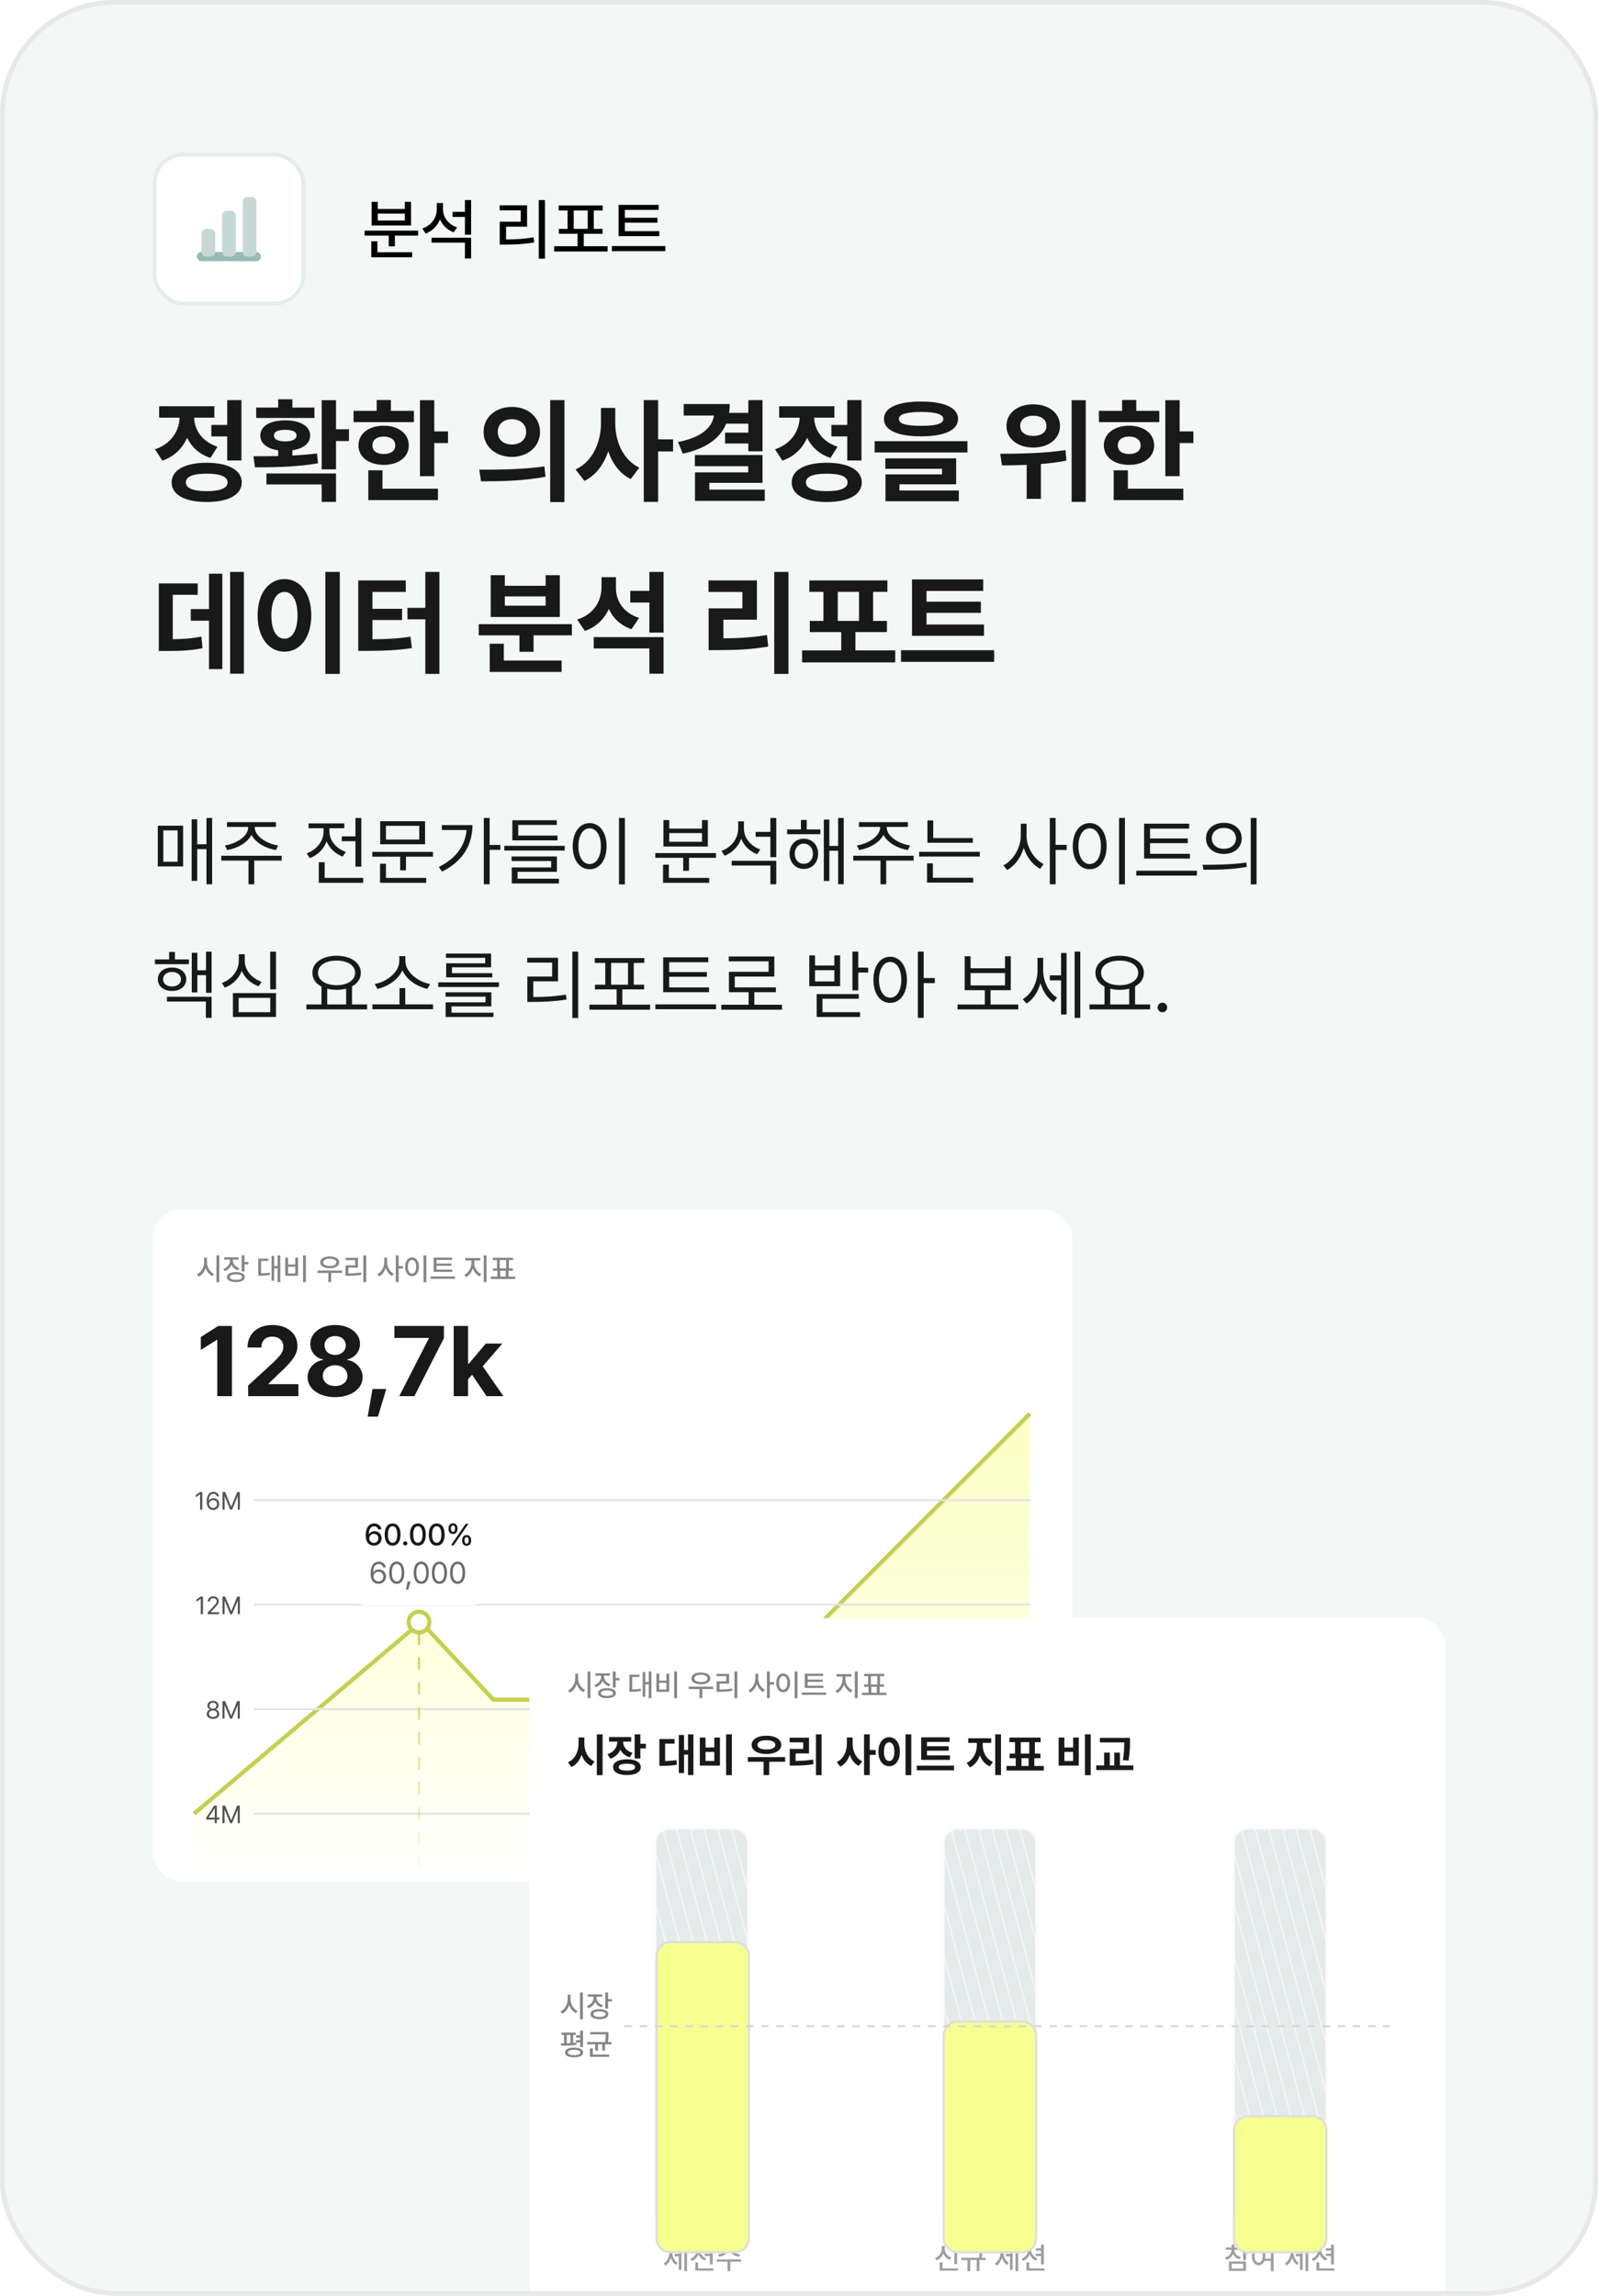 <svg width="335" height="481" viewBox="0 0 335 481" fill="none" xmlns="http://www.w3.org/2000/svg">
<g clip-path="url(#clip0_5965_45682)">
<rect width="335" height="481" rx="24" fill="#F3F7F6"/>
<rect x="32.4" y="32.4" width="31.2" height="31.2" rx="6" fill="white"/>
<rect x="32.4" y="32.4" width="31.2" height="31.2" rx="6" stroke="#E4ECEC" stroke-width="0.8"/>
<rect width="19.2" height="19.2" transform="translate(38.4 38.4)" fill="white"/>
<rect x="41.279" y="52.801" width="13.44" height="1.92" rx="0.96" fill="#98B9B6"/>
<path d="M50.879 42.242C50.879 41.711 51.309 41.282 51.839 41.282H52.799C53.329 41.282 53.759 41.711 53.759 42.242V52.8C53.759 53.331 53.329 53.76 52.799 53.76H51.839C51.309 53.76 50.879 53.331 50.879 52.8V42.242Z" fill="#C5D8D6"/>
<rect x="46.557" y="44.16" width="2.88" height="9.599" rx="0.96" fill="#C5D8D6"/>
<rect x="42.238" y="48" width="2.88" height="5.759" rx="0.96" fill="#C5D8D6"/>
<path d="M87.648 48.324V49.363H82.781V51.619H81.496V49.363H76.438V48.324H87.648ZM77.832 53.902V50.553H79.117V52.85H86.404V53.902H77.832ZM77.914 47.244V42.295H79.199V43.785H84.873V42.295H86.172V47.244H77.914ZM79.199 46.205H84.873V44.756H79.199V46.205ZM92.871 43.867C92.864 45.494 93.978 47.025 95.824 47.641L95.113 48.68C93.767 48.188 92.769 47.203 92.242 45.966C91.702 47.326 90.663 48.393 89.234 48.94L88.537 47.887C90.458 47.224 91.565 45.61 91.572 43.799V42.541H92.871V43.867ZM90.465 50.84V49.815H98.764V54.162H97.465V50.84H90.465ZM94.881 45.453V44.387H97.465V41.912H98.764V49.172H97.465V45.453H94.881ZM114.24 41.912V54.19H112.941V41.912H114.24ZM104.752 44.072V43.02H110.494V47.49H106.092V50.17C108.081 50.163 109.811 50.067 111.861 49.732L111.984 50.799C109.817 51.161 107.972 51.243 105.805 51.25H104.766V46.451H109.168V44.072H104.752ZM127.379 51.592V52.699H116.168V51.592H121.09V48.98H117.152V47.955H118.984V44.1H117.125V43.047H126.354V44.1H124.48V47.955H126.312V48.98H122.375V51.592H127.379ZM120.27 47.955H123.209V44.1H120.27V47.955ZM138.207 48.434V49.473H129.676V42.924H138.084V43.977H130.988V45.631H137.824V46.656H130.988V48.434H138.207ZM128.268 52.617V51.551H139.479V52.617H128.268Z" fill="black"/>
<path d="M50.609 83.828V96.484H47.633V91.445H44.305V89.031H47.633V83.828H50.609ZM32.492 94.141C35.984 92.969 37.578 90.18 37.648 87.508H33.359V85.117H44.938V87.508H40.695C40.754 89.992 42.277 92.5 45.594 93.602L44.117 95.945C41.773 95.184 40.145 93.637 39.219 91.727C38.281 93.894 36.57 95.641 34.039 96.508L32.492 94.141ZM35.984 101.078C35.984 98.488 38.773 96.965 43.32 96.953C47.879 96.965 50.668 98.488 50.68 101.078C50.668 103.668 47.879 105.18 43.32 105.18C38.773 105.18 35.984 103.668 35.984 101.078ZM38.961 101.078C38.961 102.297 40.496 102.906 43.32 102.906C46.156 102.906 47.691 102.297 47.703 101.078C47.691 99.848 46.156 99.238 43.32 99.25C40.496 99.238 38.961 99.848 38.961 101.078ZM70.438 83.852V89.945H73.156V92.406H70.438V98.336H67.438V83.852H70.438ZM53.141 95.594C54.699 95.594 56.469 95.594 58.32 95.547V94.352C56 94.023 54.559 92.887 54.57 91.258C54.559 89.277 56.633 88.059 59.797 88.07C62.938 88.059 65.012 89.277 65.023 91.258C65.012 92.887 63.582 94.012 61.297 94.34V95.441C63.055 95.348 64.812 95.219 66.453 95.008L66.664 97.07C62.152 97.867 57.207 97.914 53.445 97.914L53.141 95.594ZM53.703 87.578V85.398H58.32V83.664H61.297V85.398H65.914V87.578H53.703ZM55.859 101.5V99.203H70.438V105.156H67.438V101.5H55.859ZM57.43 91.258C57.418 92.031 58.273 92.488 59.797 92.477C61.297 92.488 62.152 92.031 62.164 91.258C62.152 90.426 61.297 90.062 59.797 90.062C58.273 90.062 57.418 90.426 57.43 91.258ZM91.039 83.852V90.391H93.922V92.828H91.039V99.766H88.039V83.852H91.039ZM74.117 88.445V86.078H78.969V83.805H81.945V86.078H86.773V88.445H74.117ZM75.148 93.32C75.148 90.848 77.34 89.195 80.445 89.195C83.539 89.195 85.695 90.848 85.695 93.32C85.695 95.781 83.539 97.398 80.445 97.398C77.34 97.398 75.148 95.781 75.148 93.32ZM77.211 104.781V98.547H80.188V102.391H91.812V104.781H77.211ZM78.078 93.32C78.066 94.492 79.016 95.125 80.445 95.125C81.887 95.125 82.859 94.492 82.859 93.32C82.859 92.137 81.887 91.481 80.445 91.469C79.016 91.481 78.066 92.137 78.078 93.32ZM107.305 85.258C110.691 85.246 113.199 87.426 113.211 90.484C113.199 93.555 110.691 95.723 107.305 95.734C103.941 95.723 101.363 93.555 101.375 90.484C101.363 87.426 103.941 85.246 107.305 85.258ZM100.484 98.406C104.293 98.418 109.566 98.371 114.125 97.727L114.359 99.883C109.625 100.809 104.562 100.844 100.836 100.844L100.484 98.406ZM104.352 90.484C104.34 92.172 105.617 93.144 107.305 93.133C109.004 93.144 110.293 92.172 110.305 90.484C110.293 88.82 109.004 87.836 107.305 87.836C105.617 87.836 104.34 88.82 104.352 90.484ZM115.344 105.203V83.828H118.32V105.203H115.344ZM128.984 88.656C128.973 92.477 130.602 96.332 134.023 97.984L132.219 100.375C129.934 99.238 128.387 97.129 127.508 94.562C126.57 97.316 124.93 99.578 122.516 100.773L120.664 98.359C124.285 96.695 125.984 92.617 125.984 88.656V85.469H128.984V88.656ZM134.961 105.156V83.828H137.961V92.055H141.102V94.586H137.961V105.156H134.961ZM159.852 83.828V94.562H156.875V92.922H152V90.648H156.875V88.773H152.234C150.91 91.973 147.863 94.023 143.141 95.055L142.133 92.617C147.02 91.656 149.27 89.629 149.668 87.062H143.328V84.648H152.984C152.984 85.293 152.938 85.914 152.844 86.5H156.875V83.828H159.852ZM145.672 97.68V95.336H159.852V101.172H148.695V102.578H160.32V104.945H145.695V98.969H156.852V97.68H145.672ZM180.594 83.828V96.484H177.617V91.445H174.289V89.031H177.617V83.828H180.594ZM162.477 94.141C165.969 92.969 167.562 90.18 167.633 87.508H163.344V85.117H174.922V87.508H170.68C170.738 89.992 172.262 92.5 175.578 93.602L174.102 95.945C171.758 95.184 170.129 93.637 169.203 91.727C168.266 93.894 166.555 95.641 164.023 96.508L162.477 94.141ZM165.969 101.078C165.969 98.488 168.758 96.965 173.305 96.953C177.863 96.965 180.652 98.488 180.664 101.078C180.652 103.668 177.863 105.18 173.305 105.18C168.758 105.18 165.969 103.668 165.969 101.078ZM168.945 101.078C168.945 102.297 170.48 102.906 173.305 102.906C176.141 102.906 177.676 102.297 177.688 101.078C177.676 99.848 176.141 99.238 173.305 99.25C170.48 99.238 168.945 99.848 168.945 101.078ZM193.086 84.133C197.996 84.133 200.832 85.422 200.844 87.766C200.832 90.144 197.996 91.422 193.086 91.422C188.164 91.422 185.305 90.144 185.305 87.766C185.305 85.422 188.164 84.133 193.086 84.133ZM183.359 94.797V92.43H202.812V94.797H183.359ZM185.609 98.219V96.039H200.445V101.477H188.562V102.766H201.008V105.016H185.633V99.391H197.492V98.219H185.609ZM188.445 87.766C188.434 88.809 189.957 89.219 193.086 89.219C196.238 89.219 197.75 88.809 197.75 87.766C197.75 86.816 196.238 86.312 193.086 86.312C189.957 86.312 188.434 86.816 188.445 87.766ZM216.594 84.719C219.852 84.695 222.219 86.559 222.219 89.242C222.219 91.902 219.852 93.789 216.594 93.766C213.348 93.789 210.98 91.902 210.992 89.242C210.98 86.559 213.348 84.695 216.594 84.719ZM209.68 95.078C213.465 95.066 218.82 94.996 223.367 94.305L223.555 96.508C221.797 96.859 219.992 97.082 218.211 97.223V104.523H215.234V97.398C213.359 97.481 211.59 97.492 210.055 97.516L209.68 95.078ZM213.875 89.242C213.863 90.578 215 91.352 216.594 91.328C218.234 91.352 219.383 90.578 219.383 89.242C219.383 87.883 218.234 87.098 216.594 87.109C215 87.098 213.863 87.883 213.875 89.242ZM224.656 105.156V83.852H227.609V105.156H224.656ZM247.297 83.852V90.391H250.18V92.828H247.297V99.766H244.297V83.852H247.297ZM230.375 88.445V86.078H235.227V83.805H238.203V86.078H243.031V88.445H230.375ZM231.406 93.32C231.406 90.848 233.598 89.195 236.703 89.195C239.797 89.195 241.953 90.848 241.953 93.32C241.953 95.781 239.797 97.398 236.703 97.398C233.598 97.398 231.406 95.781 231.406 93.32ZM233.469 104.781V98.547H236.445V102.391H248.07V104.781H233.469ZM234.336 93.32C234.324 94.492 235.273 95.125 236.703 95.125C238.145 95.125 239.117 94.492 239.117 93.32C239.117 92.137 238.145 91.481 236.703 91.469C235.273 91.481 234.324 92.137 234.336 93.32ZM51.125 119.828V141.156H48.242V119.828H51.125ZM33.289 136.398V122.242H41.445V124.633H36.219V133.926C38.492 133.902 40.227 133.773 42.219 133.375L42.453 135.812C40.039 136.293 37.895 136.398 34.766 136.398H33.289ZM39.992 130.047V127.609H43.812V120.203H46.602V140.195H43.812V130.047H39.992ZM71.234 119.828V141.203H68.211V119.828H71.234ZM54.008 128.922C53.996 124.27 56.375 121.328 59.656 121.328C62.867 121.328 65.258 124.27 65.258 128.922C65.258 133.609 62.867 136.539 59.656 136.539C56.375 136.539 53.996 133.609 54.008 128.922ZM56.891 128.922C56.879 132.098 57.992 133.832 59.656 133.82C61.273 133.832 62.363 132.098 62.375 128.922C62.363 125.758 61.273 124.023 59.656 124.023C57.992 124.023 56.879 125.758 56.891 128.922ZM92.117 119.828V141.203H89.164V129.766H85.414V127.352H89.164V119.828H92.117ZM75.102 136.375V121.609H85.062V124.023H78.078V127.562H84.289V129.906H78.078V133.938C81.043 133.914 83.41 133.809 86.047 133.398L86.352 135.789C83.234 136.258 80.445 136.363 76.789 136.375H75.102ZM119.891 130.773V133.117H111.852V136.562H108.898V133.117H100.367V130.773H119.891ZM102.664 140.781V134.875H105.617V138.391H117.734V140.781H102.664ZM102.875 129.273V120.508H105.828V122.734H114.383V120.508H117.359V129.273H102.875ZM105.828 126.906H114.383V124.961H105.828V126.906ZM129.125 123.156C129.113 125.816 130.602 128.395 133.977 129.461L132.383 131.828C130.098 131.055 128.527 129.52 127.625 127.586C126.688 129.695 125.012 131.348 122.609 132.203L120.992 129.812C124.566 128.676 126.09 125.887 126.102 122.969V120.93H129.125V123.156ZM124.461 135.859V133.492H139.109V141.156H136.133V135.859H124.461ZM132.125 126.25V123.789H136.133V119.828H139.109V132.531H136.133V126.25H132.125ZM165.289 119.828V141.203H162.312V119.828H165.289ZM148.531 124.023V121.609H158.68V129.836H151.648V133.75C154.906 133.727 157.66 133.562 160.789 133.047L161.047 135.461C157.543 136.082 154.367 136.211 150.477 136.211H148.555V127.469H155.633V124.023H148.531ZM187.672 136.281V138.789H168.148V136.281H176.352V132.438H169.766V130.094H172.625V124H169.672V121.609H186.031V124H183.031V130.094H185.938V132.438H179.328V136.281H187.672ZM175.625 130.094H180.078V124H175.625V130.094ZM206.281 130.844V133.211H191.188V121.398H206.117V123.812H194.234V126.062H205.625V128.406H194.234V130.844H206.281ZM188.891 138.672V136.234H208.414V138.672H188.891Z" fill="#191919"/>
<path d="M44.469 171.375V185.266H43.281V177.906H41.344V184.562H40.172V171.672H41.344V176.891H43.281V171.375H44.469ZM33.078 181.531V173H38.391V181.531H33.078ZM34.234 180.547H37.234V173.984H34.234V180.547ZM53.406 173.344C53.398 175.203 55.875 176.781 58.297 177.141L57.844 178.109C55.68 177.742 53.562 176.586 52.719 174.914C51.875 176.586 49.758 177.742 47.625 178.109L47.141 177.141C49.555 176.781 52.023 175.203 52.031 173.344V173.25H47.578V172.25H57.844V173.25H53.406V173.344ZM46.391 180.312V179.297H59.047V180.312H53.297V185.266H52.094V180.312H46.391ZM75.75 171.391V181.578H74.516V176.25H71.656V175.234H74.516V171.391H75.75ZM64.297 178.797C66.344 178.078 67.828 176.242 67.828 174.25V173.531H64.688V172.516H72.172V173.531H69.062V174.25C69.062 176.047 70.453 177.789 72.484 178.484L71.844 179.469C70.281 178.898 69.07 177.734 68.469 176.297C67.867 177.906 66.586 179.18 64.938 179.797L64.297 178.797ZM66.828 184.969V180.656H68.062V183.938H76.141V184.969H66.828ZM90.766 178.484V179.5H85.109V182.344H83.891V179.5H78.047V178.484H90.766ZM79.672 184.969V180.969H80.906V183.938H89.344V184.969H79.672ZM79.703 176.891V172.062H89.109V176.891H79.703ZM80.906 175.906H87.891V173.031H80.906V175.906ZM102.641 171.375V177.031H104.891V178.062H102.641V185.266H101.422V171.375H102.641ZM91.984 181.656C95.57 179.875 97.523 177.195 97.805 173.906H92.625V172.875H99.047C99.039 176.805 97.195 180.391 92.672 182.625L91.984 181.656ZM118.391 177.219V178.203H105.719V177.219H118.391ZM107.25 180.406V179.453H116.75V182.672H108.5V184.109H117.172V185.109H107.281V181.75H115.547V180.406H107.25ZM107.406 176.078V171.859H116.734V172.844H108.641V175.078H116.875V176.078H107.406ZM131 171.375V185.297H129.766V171.375H131ZM120.062 177.297C120.07 174.344 121.539 172.461 123.609 172.453C125.672 172.461 127.164 174.344 127.156 177.297C127.164 180.258 125.672 182.133 123.609 182.125C121.539 182.133 120.07 180.258 120.062 177.297ZM121.25 177.297C121.25 179.555 122.219 181.039 123.609 181.031C125.008 181.039 125.969 179.555 125.969 177.297C125.969 175.039 125.008 173.555 123.609 173.547C122.219 173.555 121.25 175.039 121.25 177.297ZM150.094 178.734V179.734H144.438V182.453H143.219V179.734H137.375V178.734H150.094ZM139 184.969V181.172H140.219V183.938H148.672V184.969H139ZM139.078 177.375V171.828H140.297V173.609H147.172V171.828H148.391V177.375H139.078ZM140.297 176.375H147.172V174.547H140.297V176.375ZM155.953 173.609C155.945 175.523 157.375 177.289 159.391 177.984L158.719 178.969C157.18 178.398 155.969 177.219 155.375 175.734C154.789 177.375 153.539 178.656 151.906 179.297L151.234 178.281C153.344 177.539 154.734 175.703 154.75 173.562V172.094H155.953V173.609ZM153.391 181.344V180.359H162.734V185.266H161.5V181.344H153.391ZM158.406 175.328V174.297H161.5V171.375H162.734V179.594H161.5V175.328H158.406ZM171.984 173.781V174.781H165.016V173.781H167.906V171.797H169.125V173.781H171.984ZM165.516 178.875C165.516 177.031 166.773 175.727 168.5 175.719C170.25 175.727 171.5 177.031 171.516 178.875C171.5 180.742 170.25 182.055 168.5 182.062C166.773 182.055 165.516 180.742 165.516 178.875ZM166.609 178.875C166.609 180.109 167.398 180.992 168.5 180.984C169.609 180.992 170.422 180.109 170.422 178.875C170.422 177.656 169.609 176.766 168.5 176.75C167.398 176.766 166.609 177.656 166.609 178.875ZM172.703 184.578V171.719H173.859V177.234H175.703V171.375H176.875V185.266H175.703V178.25H173.859V184.578H172.703ZM185.891 173.344C185.883 175.203 188.359 176.781 190.781 177.141L190.328 178.109C188.164 177.742 186.047 176.586 185.203 174.914C184.359 176.586 182.242 177.742 180.109 178.109L179.625 177.141C182.039 176.781 184.508 175.203 184.516 173.344V173.25H180.062V172.25H190.328V173.25H185.891V173.344ZM178.875 180.312V179.297H191.531V180.312H185.781V185.266H184.578V180.312H178.875ZM203.938 175.594V176.578H194.422V171.891H195.641V175.594H203.938ZM192.688 179.469V178.469H205.406V179.469H192.688ZM194.344 184.922V180.891H195.562V183.906H204.016V184.922H194.344ZM215.203 175.109C215.203 177.555 216.82 180.078 218.797 181.047L218.047 182.031C216.516 181.234 215.234 179.586 214.617 177.656C214 179.703 212.688 181.461 211.125 182.297L210.344 181.312C212.375 180.312 213.984 177.648 214 175.109V172.578H215.203V175.109ZM220.078 185.266V171.375H221.297V177.016H223.625V178.078H221.297V185.266H220.078ZM235.828 171.375V185.297H234.594V171.375H235.828ZM224.891 177.297C224.898 174.344 226.367 172.461 228.438 172.453C230.5 172.461 231.992 174.344 231.984 177.297C231.992 180.258 230.5 182.133 228.438 182.125C226.367 182.133 224.898 180.258 224.891 177.297ZM226.078 177.297C226.078 179.555 227.047 181.039 228.438 181.031C229.836 181.039 230.797 179.555 230.797 177.297C230.797 175.039 229.836 173.555 228.438 173.547C227.047 173.555 226.078 175.039 226.078 177.297ZM249.453 178.891V179.891H239.844V172.578H249.297V173.609H241.094V175.672H249V176.656H241.094V178.891H249.453ZM238.203 183.453V182.438H250.922V183.453H238.203ZM256.578 172.391C258.758 172.398 260.305 173.727 260.312 175.656C260.305 177.594 258.758 178.914 256.578 178.922C254.383 178.914 252.82 177.594 252.828 175.656C252.82 173.727 254.383 172.398 256.578 172.391ZM252.109 181.188C254.672 181.195 258.211 181.172 261.281 180.719L261.375 181.625C258.195 182.219 254.781 182.234 252.281 182.234L252.109 181.188ZM254.031 175.656C254.023 176.953 255.094 177.844 256.578 177.844C258.047 177.844 259.117 176.953 259.109 175.656C259.117 174.367 258.047 173.469 256.578 173.469C255.094 173.469 254.023 174.367 254.031 175.656ZM262.203 185.297V171.375H263.422V185.297H262.203ZM39.609 201.016V202.016H32.484V201.016H35.453V199.453H36.672V201.016H39.609ZM33.094 205.188C33.086 203.703 34.312 202.719 36.062 202.719C37.82 202.719 39.039 203.703 39.047 205.188C39.039 206.641 37.82 207.625 36.062 207.625C34.312 207.625 33.086 206.641 33.094 205.188ZM34.188 205.188C34.188 206.078 34.953 206.688 36.062 206.688C37.172 206.688 37.938 206.078 37.938 205.188C37.938 204.266 37.172 203.656 36.062 203.641C34.953 203.656 34.188 204.266 34.188 205.188ZM35 209.844V208.844H44.359V213.266H43.156V209.844H35ZM40.203 207.922V199.625H41.375V203.297H43.188V199.391H44.359V208.016H43.188V204.312H41.375V207.922H40.203ZM57.859 199.391V207.281H56.641V199.391H57.859ZM46.5 205.953C48.602 205.219 50.062 203.336 50.062 201.297V199.938H51.312V201.297C51.297 203.258 52.797 204.992 54.844 205.719L54.219 206.656C52.609 206.102 51.32 204.93 50.695 203.414C50.078 205.023 48.781 206.305 47.125 206.922L46.5 205.953ZM48.828 213.078V208.078H57.859V213.078H48.828ZM50.031 212.078H56.656V209.078H50.031V212.078ZM76.953 210.453V211.484H64.234V210.453H67.391V206.711C66.203 206.094 65.484 205.094 65.484 203.828C65.484 201.68 67.594 200.266 70.562 200.25C73.531 200.266 75.641 201.68 75.641 203.828C75.641 205.07 74.945 206.055 73.797 206.672V210.453H76.953ZM66.672 203.828C66.664 205.383 68.281 206.422 70.562 206.422C72.82 206.422 74.453 205.383 74.453 203.828C74.453 202.273 72.82 201.25 70.562 201.266C68.281 201.25 66.664 202.273 66.672 203.828ZM68.594 210.453H72.562V207.148C71.961 207.305 71.289 207.391 70.562 207.391C69.852 207.391 69.188 207.312 68.594 207.156V210.453ZM90.781 210.438V211.453H78.062V210.438H83.75V207.031H84.953V210.438H90.781ZM78.562 206.172C80.992 205.758 83.695 203.727 83.703 201.391V200.328H84.984V201.391C84.992 203.711 87.734 205.758 90.156 206.172L89.609 207.188C87.492 206.75 85.258 205.32 84.359 203.32C83.445 205.312 81.234 206.75 79.109 207.188L78.562 206.172ZM104.594 205.828V206.797H91.875V205.828H104.594ZM93.406 208.828V207.906H103V210.859H94.656V212.188H103.453V213.078H93.422V210.016H101.781V208.828H93.406ZM93.484 200.688V199.797H102.953V202.672H94.75V203.891H103.203V204.781H93.531V201.828H101.719V200.688H93.484ZM121.203 199.375V213.297H119.984V199.375H121.203ZM110.516 201.688V200.672H116.984V205.609H111.797V208.891C114.102 208.898 116.156 208.789 118.641 208.391L118.766 209.422C116.211 209.82 114.102 209.922 111.703 209.922H110.547V204.609H115.75V201.688H110.516ZM136.281 210.5V211.547H123.562V210.5H129.266V207.297H124.719V206.312H126.891V201.75H124.688V200.734H135.062V201.75H132.859V206.312H135.031V207.297H130.469V210.5H136.281ZM128.109 206.312H131.656V201.75H128.109V206.312ZM148.641 206.891V207.891H139.031V200.578H148.484V201.609H140.281V203.672H148.188V204.656H140.281V206.891H148.641ZM137.391 211.453V210.438H150.109V211.453H137.391ZM163.938 210.516V211.547H151.219V210.516H156.938V207.891H152.812V203.609H161.125V201.422H152.781V200.406H162.328V204.609H154.031V206.875H162.656V207.891H158.141V210.516H163.938ZM179.922 199.375V202.734H182.016V203.766H179.922V207.5H178.703V199.375H179.922ZM169.656 206.625V200.172H170.859V202.297H174.906V200.172H176.125V206.625H169.656ZM170.859 205.641H174.906V203.281H170.859V205.641ZM171.203 213.078V208.281H180.031V209.266H172.422V212.078H180.297V213.078H171.203ZM186.609 200.453C188.656 200.461 190.109 202.344 190.125 205.297C190.109 208.258 188.656 210.133 186.609 210.125C184.547 210.133 183.102 208.258 183.109 205.297C183.102 202.344 184.547 200.461 186.609 200.453ZM184.266 205.297C184.273 207.555 185.234 209.039 186.609 209.031C188 209.039 188.938 207.555 188.938 205.297C188.938 203.039 188 201.555 186.609 201.547C185.234 201.555 184.273 203.039 184.266 205.297ZM192.422 213.266V199.375H193.641V204.922H195.969V205.984H193.641V213.266H192.422ZM213.453 210.469V211.484H200.734V210.469H206.453V207.469H202.234V200.359H203.469V202.875H210.688V200.359H211.891V207.469H207.656V210.469H213.453ZM203.469 206.469H210.688V203.875H203.469V206.469ZM218.688 203.328C218.688 205.539 219.766 207.922 221.609 209.016L220.906 209.969C219.562 209.156 218.602 207.672 218.117 205.977C217.609 207.828 216.578 209.422 215.188 210.266L214.406 209.344C216.328 208.219 217.5 205.758 217.5 203.375V200.688H218.688V203.328ZM220.078 205.406V204.359H222.438V199.672H223.594V212.562H222.438V205.406H220.078ZM225.281 213.266V199.375H226.469V213.266H225.281ZM241.109 210.453V211.484H228.391V210.453H231.547V206.711C230.359 206.094 229.641 205.094 229.641 203.828C229.641 201.68 231.75 200.266 234.719 200.25C237.688 200.266 239.797 201.68 239.797 203.828C239.797 205.07 239.102 206.055 237.953 206.672V210.453H241.109ZM230.828 203.828C230.82 205.383 232.438 206.422 234.719 206.422C236.977 206.422 238.609 205.383 238.609 203.828C238.609 202.273 236.977 201.25 234.719 201.266C232.438 201.25 230.82 202.273 230.828 203.828ZM232.75 210.453H236.719V207.148C236.117 207.305 235.445 207.391 234.719 207.391C234.008 207.391 233.344 207.312 232.75 207.156V210.453ZM243.688 212.094C243.141 212.086 242.672 211.633 242.688 211.078C242.672 210.531 243.141 210.078 243.688 210.078C244.242 210.078 244.695 210.531 244.688 211.078C244.695 211.633 244.242 212.086 243.688 212.094Z" fill="#191919"/>
<g filter="url(#filter0_dd_5965_45682)">
<g clip-path="url(#clip1_5965_45682)">
<rect x="32" y="252" width="192.8" height="140.8" rx="5.963" fill="white"/>
<path d="M88.236 338.611L40.688 378.777V395.713H215.901V294.97L170.524 340.348H142.515L127.969 354.895H103.434L88.236 338.611Z" fill="url(#paint0_linear_5965_45682)"/>
<path d="M43.388 263.022C43.381 264.044 44 265.075 44.869 265.459L44.513 265.928C43.869 265.622 43.359 264.994 43.097 264.228C42.837 265.05 42.322 265.725 41.65 266.053L41.288 265.553C42.169 265.162 42.788 264.091 42.788 263.022V262.066H43.388V263.022ZM45.375 267.209V261.597H45.969V267.209H45.375ZM48.819 262.628C48.816 263.341 49.312 263.991 50.163 264.259L49.881 264.722C49.244 264.519 48.778 264.097 48.531 263.566C48.288 264.178 47.797 264.662 47.125 264.897L46.819 264.422C47.694 264.134 48.222 263.412 48.225 262.634V262.478H46.994V261.997H50.025V262.478H48.819V262.628ZM47.575 266.134C47.575 265.478 48.291 265.094 49.456 265.097C50.609 265.094 51.312 265.478 51.312 266.134C51.312 266.8 50.609 267.187 49.456 267.184C48.291 267.187 47.575 266.8 47.575 266.134ZM48.169 266.134C48.166 266.509 48.647 266.719 49.456 266.716C50.259 266.719 50.734 266.509 50.731 266.134C50.734 265.769 50.259 265.562 49.456 265.566C48.647 265.562 48.166 265.769 48.169 266.134ZM50.669 264.959V261.597H51.263V262.984H52.075V263.472H51.263V264.959H50.669ZM58.763 261.597V267.197H58.194V264.303H57.469V266.909H56.925V261.709H57.469V263.816H58.194V261.597H58.763ZM54.144 265.853V262.272H56.244V262.753H54.737V265.347C55.425 265.344 55.944 265.312 56.544 265.197L56.587 265.684C55.916 265.825 55.334 265.847 54.519 265.853H54.144ZM64.125 261.597V267.209H63.531V261.597H64.125ZM59.8 265.866V262.066H60.394V263.503H61.9V262.066H62.487V265.866H59.8ZM60.394 265.378H61.9V263.972H60.394V265.378ZM71.7 264.778V265.272H69.412V267.197H68.831V265.272H66.575V264.778H71.7ZM67.131 263.053C67.134 262.291 67.941 261.809 69.125 261.809C70.309 261.809 71.122 262.291 71.119 263.053C71.122 263.806 70.309 264.284 69.125 264.284C67.941 264.284 67.134 263.806 67.131 263.053ZM67.744 263.053C67.741 263.519 68.294 263.809 69.125 263.809C69.959 263.809 70.509 263.519 70.513 263.053C70.509 262.581 69.959 262.287 69.125 262.284C68.294 262.287 67.741 262.581 67.744 263.053ZM76.763 261.597V267.209H76.169V261.597H76.763ZM72.425 262.584V262.103H75.05V264.147H73.037V265.372C73.947 265.369 74.737 265.325 75.675 265.172L75.731 265.659C74.741 265.825 73.897 265.862 72.906 265.866H72.431V263.672H74.444V262.584H72.425ZM81.15 263.022C81.144 264.012 81.722 265.028 82.556 265.434L82.188 265.909C81.578 265.591 81.106 264.966 80.859 264.219C80.609 265.012 80.119 265.684 79.481 266.016L79.112 265.534C79.972 265.122 80.553 264.047 80.556 263.022V262.066H81.15V263.022ZM82.975 267.197V261.597H83.569V263.828H84.469V264.334H83.569V267.197H82.975ZM89.375 261.597V267.209H88.781V261.597H89.375ZM84.931 263.978C84.931 262.781 85.534 262.019 86.381 262.016C87.213 262.019 87.825 262.781 87.825 263.978C87.825 265.187 87.213 265.95 86.381 265.947C85.534 265.95 84.931 265.187 84.931 263.978ZM85.506 263.978C85.503 264.869 85.859 265.416 86.381 265.416C86.894 265.416 87.25 264.869 87.25 263.978C87.25 263.1 86.894 262.55 86.381 262.547C85.859 262.55 85.503 263.1 85.506 263.978ZM94.812 264.578V265.053H90.912V262.059H94.756V262.541H91.513V263.297H94.638V263.766H91.513V264.578H94.812ZM90.269 266.491V266.003H95.394V266.491H90.269ZM99.425 263.247C99.422 264.184 100.038 265.153 100.9 265.522L100.575 265.984C99.916 265.694 99.391 265.075 99.131 264.328C98.872 265.128 98.347 265.809 97.694 266.128L97.35 265.659C98.194 265.262 98.819 264.212 98.825 263.247V262.653H97.544V262.159H100.7V262.653H99.425V263.247ZM101.406 267.197V261.597H102V267.197H101.406ZM108.019 266.047V266.534H102.894V266.047H104.269V264.803H103.344V264.322H104.181V262.578H103.331V262.091H107.55V262.578H106.694V264.322H107.531V264.803H106.613V266.047H108.019ZM104.769 264.322H106.113V262.578H104.769V264.322ZM104.863 266.047H106.019V264.803H104.863V266.047Z" fill="#858585"/>
<path d="M48.62 276.381V291.087H45.553V279.286H45.472L42.1 281.398V278.697L45.736 276.381H48.62ZM52.033 291.087L52.013 288.873L57.294 284.019C58.665 282.708 59.406 281.896 59.406 280.728C59.406 279.418 58.421 278.605 57.07 278.616C55.689 278.605 54.785 279.479 54.795 280.891H51.891C51.88 278.016 54.013 276.178 57.111 276.178C60.259 276.178 62.352 277.976 62.352 280.525C62.352 282.201 61.539 283.572 58.513 286.314L56.278 288.487V288.569H62.555V291.087H52.033ZM70.253 291.291C66.891 291.291 64.484 289.523 64.484 287.126C64.484 285.278 65.906 283.775 67.734 283.491V283.389C66.14 283.084 65.043 281.754 65.053 280.139C65.043 277.854 67.247 276.178 70.253 276.178C73.259 276.178 75.463 277.854 75.473 280.139C75.463 281.754 74.336 283.084 72.792 283.389V283.491C74.58 283.775 76.022 285.278 76.022 287.126C76.022 289.523 73.605 291.291 70.253 291.291ZM67.673 286.822C67.663 288.081 68.699 288.965 70.253 288.955C71.807 288.965 72.843 288.081 72.833 286.822C72.843 285.552 71.746 284.618 70.253 284.608C68.76 284.618 67.663 285.542 67.673 286.822ZM68.039 280.444C68.029 281.622 68.953 282.444 70.253 282.455C71.543 282.444 72.477 281.622 72.487 280.444C72.477 279.296 71.563 278.494 70.253 278.494C68.933 278.494 68.029 279.296 68.039 280.444ZM80.978 289.584L79.231 295.373H77.078L78.094 289.584H80.978ZM83.7 291.087L89.895 278.981V278.88H82.684V276.381H93.064V278.92L86.869 291.087H83.7ZM95.116 291.087V276.381H98.122V284.283H98.284L101.859 280.058H105.313L101.199 284.831L105.536 291.087H102.002L98.965 286.598L98.122 287.553V291.087H95.116Z" fill="#191919"/>
<path d="M40.688 378.56L88.236 338.393L103.434 354.677H127.969L142.515 340.13H170.524L215.901 294.753" stroke="#C6CF52" stroke-width="0.868"/>
<path d="M42.413 311.181V314.865H41.95V311.66H41.93L41.034 312.255V311.792L41.95 311.181H42.413ZM44.678 314.916C44.039 314.909 43.334 314.53 43.334 313.166C43.334 311.861 43.869 311.13 44.734 311.13C45.383 311.13 45.835 311.53 45.93 312.107H45.477C45.393 311.782 45.143 311.537 44.734 311.537C44.128 311.537 43.764 312.054 43.767 312.942H43.813C44.024 312.634 44.362 312.453 44.759 312.453C45.413 312.453 45.96 312.962 45.96 313.675C45.96 314.369 45.454 314.924 44.678 314.916ZM43.828 313.685C43.831 314.117 44.184 314.512 44.678 314.514C45.154 314.512 45.515 314.138 45.517 313.68C45.515 313.227 45.169 312.858 44.688 312.855C44.205 312.858 43.833 313.25 43.828 313.685ZM46.652 311.181H47.202L48.443 314.214H48.489L49.731 311.181H50.28V314.865H49.848V312.082H49.812L48.667 314.865H48.26L47.115 312.082H47.085V314.865H46.652V311.181Z" fill="#525252"/>
<rect x="53.293" y="312.648" width="162.825" height="0.434" fill="#E4E4E4" style="mix-blend-mode:multiply"/>
<path d="M42.551 333.077V336.761H42.088V333.555H42.067L41.172 334.15V333.687L42.088 333.077H42.551ZM43.533 336.761L43.528 336.425L44.785 335.102C45.22 334.639 45.428 334.39 45.431 334.049C45.428 333.67 45.113 333.425 44.698 333.423C44.258 333.425 43.983 333.703 43.981 334.115H43.548C43.543 333.464 44.047 333.026 44.713 333.026C45.383 333.026 45.856 333.476 45.858 334.049C45.856 334.461 45.665 334.781 45.014 335.453L44.169 336.323V336.354H45.925V336.761H43.533ZM46.652 333.077H47.202L48.443 336.11H48.489L49.731 333.077H50.28V336.761H49.848V333.977H49.812L48.667 336.761H48.26L47.115 333.977H47.085V336.761H46.652V333.077Z" fill="#525252"/>
<rect x="53.293" y="334.544" width="162.825" height="0.434" fill="#E4E4E4" style="mix-blend-mode:multiply"/>
<path d="M44.65 358.707C43.874 358.707 43.34 358.277 43.342 357.679C43.34 357.204 43.67 356.809 44.09 356.743V356.723C43.724 356.639 43.482 356.3 43.485 355.898C43.482 355.336 43.976 354.921 44.65 354.921C45.322 354.921 45.815 355.336 45.82 355.898C45.815 356.3 45.571 356.639 45.21 356.723V356.743C45.627 356.809 45.958 357.204 45.963 357.679C45.958 358.277 45.418 358.707 44.65 358.707ZM43.8 357.654C43.792 358.041 44.121 358.303 44.65 358.305C45.177 358.303 45.505 358.041 45.505 357.654C45.505 357.247 45.146 356.947 44.65 356.947C44.156 356.947 43.792 357.247 43.8 357.654ZM43.927 355.934C43.93 356.306 44.227 356.557 44.65 356.56C45.07 356.557 45.373 356.306 45.373 355.934C45.373 355.565 45.08 355.316 44.65 355.318C44.212 355.316 43.93 355.565 43.927 355.934ZM46.64 354.972H47.189L48.431 358.005H48.477L49.718 354.972H50.268V358.656H49.835V355.873H49.8L48.655 358.656H48.248L47.103 355.873H47.072V358.656H46.64V354.972Z" fill="#525252"/>
<rect x="53.281" y="356.439" width="162.838" height="0.434" fill="#E4E4E4" style="mix-blend-mode:multiply"/>
<path d="M43.235 379.799V379.422L44.894 376.868H45.459V379.397H45.973V379.799H45.459V380.552H45.021V379.799H43.235ZM43.729 379.397H45.021V377.448H44.976L43.729 379.366V379.397ZM46.64 376.868H47.189L48.431 379.901H48.477L49.718 376.868H50.268V380.552H49.835V377.768H49.8L48.655 380.552H48.248L47.103 377.768H47.072V380.552H46.64V376.868Z" fill="#525252"/>
<rect x="53.281" y="378.335" width="162.838" height="0.434" fill="#E4E4E4" style="mix-blend-mode:multiply"/>
<g filter="url(#filter1_d_5965_45682)">
<rect x="72" y="312" width="31.685" height="21.211" rx="5.211" fill="white" shape-rendering="crispEdges"/>
<path d="M78.379 320.668C77.542 320.662 76.667 320.165 76.667 318.493C76.67 316.918 77.351 316.018 78.436 316.018C79.27 316.018 79.848 316.537 79.954 317.255H79.273C79.182 316.887 78.892 316.621 78.436 316.618C77.736 316.621 77.329 317.227 77.329 318.249H77.379C77.626 317.865 78.051 317.64 78.542 317.637C79.348 317.64 79.998 318.259 79.998 319.124C79.998 320.002 79.351 320.674 78.379 320.668ZM77.41 319.143C77.414 319.646 77.817 320.09 78.373 320.093C78.92 320.09 79.329 319.665 79.329 319.137C79.329 318.618 78.936 318.196 78.392 318.199C77.839 318.196 77.417 318.64 77.41 319.143ZM82.304 320.668C81.257 320.668 80.642 319.824 80.642 318.343C80.642 316.871 81.264 316.018 82.304 316.018C83.342 316.018 83.964 316.871 83.967 318.343C83.964 319.824 83.351 320.668 82.304 320.668ZM81.329 318.343C81.326 319.471 81.692 320.074 82.304 320.074C82.914 320.074 83.279 319.471 83.279 318.343C83.279 317.218 82.91 316.602 82.304 316.599C81.695 316.602 81.329 317.218 81.329 318.343ZM84.954 320.649C84.71 320.646 84.507 320.449 84.51 320.205C84.507 319.962 84.71 319.762 84.954 319.762C85.195 319.762 85.395 319.962 85.398 320.205C85.395 320.449 85.195 320.646 84.954 320.649ZM87.604 320.668C86.557 320.668 85.942 319.824 85.942 318.343C85.942 316.871 86.564 316.018 87.604 316.018C88.642 316.018 89.264 316.871 89.267 318.343C89.264 319.824 88.651 320.668 87.604 320.668ZM86.629 318.343C86.626 319.471 86.992 320.074 87.604 320.074C88.214 320.074 88.579 319.471 88.579 318.343C88.579 317.218 88.21 316.602 87.604 316.599C86.995 316.602 86.629 317.218 86.629 318.343ZM91.554 320.668C90.507 320.668 89.892 319.824 89.892 318.343C89.892 316.871 90.514 316.018 91.554 316.018C92.592 316.018 93.214 316.871 93.217 318.343C93.214 319.824 92.601 320.668 91.554 320.668ZM90.579 318.343C90.576 319.471 90.942 320.074 91.554 320.074C92.164 320.074 92.529 319.471 92.529 318.343C92.529 317.218 92.16 316.602 91.554 316.599C90.945 316.602 90.579 317.218 90.579 318.343ZM94.967 318.23C94.348 318.237 94.01 317.777 94.017 317.105C94.01 316.443 94.364 315.984 94.967 315.987C95.589 315.984 95.914 316.443 95.917 317.105C95.914 317.78 95.576 318.237 94.967 318.23ZM94.529 320.605L97.635 316.08H98.204L95.098 320.605H94.529ZM94.529 317.105C94.532 317.521 94.676 317.79 94.967 317.793C95.26 317.79 95.398 317.521 95.398 317.105C95.398 316.699 95.27 316.421 94.967 316.424C94.676 316.43 94.532 316.702 94.529 317.105ZM96.873 319.574C96.87 318.905 97.22 318.446 97.823 318.449C98.442 318.446 98.77 318.905 98.773 319.574C98.77 320.243 98.432 320.699 97.823 320.699C97.207 320.699 96.87 320.24 96.873 319.574ZM97.385 319.574C97.389 319.984 97.532 320.255 97.823 320.255C98.117 320.255 98.254 319.984 98.254 319.574C98.254 319.162 98.126 318.887 97.823 318.887C97.535 318.893 97.389 319.165 97.385 319.574Z" fill="#191919"/>
<path d="M79.342 328.668C78.557 328.659 77.692 328.193 77.692 326.518C77.692 324.915 78.348 324.018 79.41 324.018C80.207 324.018 80.764 324.509 80.879 325.218H80.323C80.22 324.818 79.914 324.518 79.41 324.518C78.667 324.518 78.22 325.152 78.223 326.243H78.279C78.539 325.865 78.954 325.643 79.442 325.643C80.245 325.643 80.917 326.268 80.917 327.143C80.917 327.996 80.295 328.677 79.342 328.668ZM78.298 327.155C78.301 327.687 78.736 328.171 79.342 328.174C79.926 328.171 80.37 327.712 80.373 327.149C80.37 326.593 79.945 326.14 79.354 326.137C78.76 326.14 78.304 326.621 78.298 327.155ZM83.173 328.668C82.17 328.668 81.589 327.824 81.592 326.343C81.589 324.874 82.176 324.018 83.173 324.018C84.167 324.018 84.754 324.874 84.754 326.343C84.754 327.824 84.176 328.668 83.173 328.668ZM82.135 326.343C82.139 327.515 82.517 328.168 83.173 328.168C83.826 328.168 84.207 327.515 84.204 326.343C84.207 325.171 83.823 324.509 83.173 324.505C82.523 324.509 82.139 325.171 82.135 326.343ZM86.054 328.187L85.567 329.887H85.104L85.448 328.187H86.054ZM88.311 328.668C87.307 328.668 86.726 327.824 86.729 326.343C86.726 324.874 87.314 324.018 88.311 324.018C89.304 324.018 89.892 324.874 89.892 326.343C89.892 327.824 89.314 328.668 88.311 328.668ZM87.273 326.343C87.276 327.515 87.654 328.168 88.311 328.168C88.964 328.168 89.345 327.515 89.342 326.343C89.345 325.171 88.96 324.509 88.311 324.505C87.66 324.509 87.276 325.171 87.273 326.343ZM92.123 328.668C91.12 328.668 90.539 327.824 90.542 326.343C90.539 324.874 91.126 324.018 92.123 324.018C93.117 324.018 93.704 324.874 93.704 326.343C93.704 327.824 93.126 328.668 92.123 328.668ZM91.085 326.343C91.089 327.515 91.467 328.168 92.123 328.168C92.776 328.168 93.157 327.515 93.154 326.343C93.157 325.171 92.773 324.509 92.123 324.505C91.473 324.509 91.089 325.171 91.085 326.343ZM95.936 328.668C94.932 328.668 94.351 327.824 94.354 326.343C94.351 324.874 94.939 324.018 95.936 324.018C96.929 324.018 97.517 324.874 97.517 326.343C97.517 327.824 96.939 328.668 95.936 328.668ZM94.898 326.343C94.901 327.515 95.279 328.168 95.936 328.168C96.589 328.168 96.97 327.515 96.967 326.343C96.97 325.171 96.585 324.509 95.936 324.505C95.285 324.509 94.901 325.171 94.898 326.343Z" fill="#6B6B6B"/>
</g>
<circle cx="87.843" cy="338.422" r="2.171" fill="white" stroke="#C6CF52" stroke-width="0.868"/>
<path d="M87.844 340.593V393.569" stroke="url(#paint1_linear_5965_45682)" stroke-width="0.434" stroke-dasharray="2.61 2.61"/>
</g>
</g>
<g filter="url(#filter2_dd_5965_45682)">
<rect x="111" y="333" width="192" height="154.4" rx="5.525" fill="white" shape-rendering="crispEdges"/>
<path d="M121.19 345.67C121.184 346.692 121.803 347.723 122.671 348.108L122.315 348.576C121.671 348.27 121.162 347.642 120.9 346.876C120.64 347.698 120.125 348.373 119.453 348.701L119.09 348.201C119.971 347.811 120.59 346.739 120.59 345.67V344.714H121.19V345.67ZM123.178 349.858V344.245H123.771V349.858H123.178ZM126.621 345.276C126.618 345.989 127.115 346.639 127.965 346.908L127.684 347.37C127.046 347.167 126.581 346.745 126.334 346.214C126.09 346.826 125.6 347.311 124.928 347.545L124.621 347.07C125.496 346.783 126.025 346.061 126.028 345.283V345.126H124.796V344.645H127.828V345.126H126.621V345.276ZM125.378 348.783C125.378 348.126 126.093 347.742 127.259 347.745C128.412 347.742 129.115 348.126 129.115 348.783C129.115 349.448 128.412 349.836 127.259 349.833C126.093 349.836 125.378 349.448 125.378 348.783ZM125.971 348.783C125.968 349.158 126.45 349.367 127.259 349.364C128.062 349.367 128.537 349.158 128.534 348.783C128.537 348.417 128.062 348.211 127.259 348.214C126.45 348.211 125.968 348.417 125.971 348.783ZM128.471 347.608V344.245H129.065V345.633H129.878V346.12H129.065V347.608H128.471ZM136.565 344.245V349.845H135.996V346.951H135.271V349.558H134.728V344.358H135.271V346.464H135.996V344.245H136.565ZM131.946 348.501V344.92H134.046V345.401H132.54V347.995C133.228 347.992 133.746 347.961 134.346 347.845L134.39 348.333C133.718 348.473 133.137 348.495 132.321 348.501H131.946ZM141.928 344.245V349.858H141.334V344.245H141.928ZM137.603 348.514V344.714H138.196V346.151H139.703V344.714H140.29V348.514H137.603ZM138.196 348.026H139.703V346.62H138.196V348.026ZM149.503 347.426V347.92H147.215V349.845H146.634V347.92H144.378V347.426H149.503ZM144.934 345.701C144.937 344.939 145.743 344.458 146.928 344.458C148.112 344.458 148.925 344.939 148.921 345.701C148.925 346.455 148.112 346.933 146.928 346.933C145.743 346.933 144.937 346.455 144.934 345.701ZM145.546 345.701C145.543 346.167 146.096 346.458 146.928 346.458C147.762 346.458 148.312 346.167 148.315 345.701C148.312 345.23 147.762 344.936 146.928 344.933C146.096 344.936 145.543 345.23 145.546 345.701ZM154.565 344.245V349.858H153.971V344.245H154.565ZM150.228 345.233V344.751H152.853V346.795H150.84V348.02C151.75 348.017 152.54 347.973 153.478 347.82L153.534 348.308C152.543 348.473 151.7 348.511 150.709 348.514H150.234V346.32H152.246V345.233H150.228ZM158.953 345.67C158.946 346.661 159.525 347.676 160.359 348.083L159.99 348.558C159.381 348.239 158.909 347.614 158.662 346.867C158.412 347.661 157.921 348.333 157.284 348.664L156.915 348.183C157.775 347.77 158.356 346.695 158.359 345.67V344.714H158.953V345.67ZM160.778 349.845V344.245H161.371V346.476H162.271V346.983H161.371V349.845H160.778ZM167.178 344.245V349.858H166.584V344.245H167.178ZM162.734 346.626C162.734 345.43 163.337 344.667 164.184 344.664C165.015 344.667 165.628 345.43 165.628 346.626C165.628 347.836 165.015 348.598 164.184 348.595C163.337 348.598 162.734 347.836 162.734 346.626ZM163.309 346.626C163.306 347.517 163.662 348.064 164.184 348.064C164.696 348.064 165.053 347.517 165.053 346.626C165.053 345.748 164.696 345.198 164.184 345.195C163.662 345.198 163.306 345.748 163.309 346.626ZM172.615 347.226V347.701H168.715V344.708H172.559V345.189H169.315V345.945H172.44V346.414H169.315V347.226H172.615ZM168.071 349.139V348.651H173.196V349.139H168.071ZM177.228 345.895C177.225 346.833 177.84 347.801 178.703 348.17L178.378 348.633C177.718 348.342 177.193 347.723 176.934 346.976C176.675 347.776 176.15 348.458 175.496 348.776L175.153 348.308C175.996 347.911 176.621 346.861 176.628 345.895V345.301H175.346V344.808H178.503V345.301H177.228V345.895ZM179.209 349.845V344.245H179.803V349.845H179.209ZM185.821 348.695V349.183H180.696V348.695H182.071V347.451H181.146V346.97H181.984V345.226H181.134V344.739H185.353V345.226H184.496V346.97H185.334V347.451H184.415V348.695H185.821ZM182.571 346.97H183.915V345.226H182.571V346.97ZM182.665 348.695H183.821V347.451H182.665V348.695Z" fill="#858585"/>
<path d="M122.5 359.347C122.495 360.912 123.207 362.483 124.656 363.097L123.953 364.053C122.978 363.612 122.303 362.759 121.914 361.705C121.529 362.858 120.831 363.786 119.79 364.259L119.068 363.265C120.559 362.637 121.286 361.001 121.29 359.347V358.072H122.5V359.347ZM125.115 365.965V357.415H126.325V365.965H125.115ZM132.325 357.987V358.944H130.628C130.632 359.937 131.237 360.898 132.596 361.297L132.025 362.234C131.082 361.948 130.426 361.372 130.051 360.645C129.671 361.503 128.978 362.187 127.956 362.525L127.346 361.578C128.762 361.133 129.404 360.026 129.418 358.944H127.675V357.987H132.325ZM128.528 364.287C128.523 363.247 129.648 362.642 131.453 362.647C133.229 362.642 134.326 363.247 134.331 364.287C134.326 365.333 133.229 365.951 131.453 365.947C129.648 365.951 128.523 365.333 128.528 364.287ZM129.728 364.287C129.718 364.775 130.332 365.019 131.453 365.019C132.559 365.019 133.15 364.775 133.15 364.287C133.15 363.809 132.559 363.57 131.453 363.575C130.332 363.57 129.718 363.809 129.728 364.287ZM133.046 362.478V357.415H134.246V359.394H135.4V360.369H134.246V362.478H133.046ZM145.365 357.415V365.947H144.231V361.662H143.406V365.534H142.309V357.556H143.406V360.706H144.231V357.415H145.365ZM138.231 364.015V358.4H141.409V359.365H139.431V363.012C140.256 362.998 140.987 362.951 141.812 362.806L141.896 363.781C140.856 363.978 139.946 364.011 138.821 364.015H138.231ZM153.428 357.415V365.965H152.218V357.415H153.428ZM146.706 363.969V358.09H147.906V360.172H149.743V358.09H150.925V363.969H146.706ZM147.906 363.003H149.743V361.1H147.906V363.003ZM164.593 362.187V363.162H161.256V365.956H160.075V363.162H156.784V362.187H164.593ZM157.571 359.637C157.567 358.451 158.832 357.701 160.665 357.697C162.498 357.701 163.778 358.451 163.778 359.637C163.778 360.795 162.498 361.54 160.665 361.54C158.832 361.54 157.567 360.795 157.571 359.637ZM158.8 359.637C158.795 360.247 159.521 360.589 160.665 360.594C161.818 360.589 162.54 360.247 162.54 359.637C162.54 359.005 161.818 358.658 160.665 358.653C159.521 358.658 158.795 359.005 158.8 359.637ZM172.243 357.415V365.965H171.053V357.415H172.243ZM165.54 359.094V358.128H169.6V361.419H166.787V362.984C168.09 362.975 169.192 362.909 170.443 362.703L170.546 363.669C169.145 363.917 167.875 363.969 166.318 363.969H165.55V360.472H168.381V359.094H165.54ZM178.74 359.347C178.736 360.875 179.387 362.417 180.756 363.078L180.034 364.034C179.12 363.58 178.501 362.736 178.15 361.709C177.775 362.811 177.118 363.715 176.153 364.194L175.412 363.228C176.861 362.562 177.54 360.931 177.54 359.347V358.072H178.74V359.347ZM181.131 365.947V357.415H182.331V360.706H183.587V361.719H182.331V365.947H181.131ZM191.04 357.415V365.965H189.831V357.415H191.04ZM184.15 361.053C184.145 359.192 185.096 358.015 186.409 358.015C187.693 358.015 188.65 359.192 188.65 361.053C188.65 362.928 187.693 364.1 186.409 364.1C185.096 364.1 184.145 362.928 184.15 361.053ZM185.303 361.053C185.298 362.323 185.743 363.017 186.409 363.012C187.056 363.017 187.492 362.323 187.496 361.053C187.492 359.787 187.056 359.094 186.409 359.094C185.743 359.094 185.298 359.787 185.303 361.053ZM199.15 361.822V362.769H193.112V358.044H199.084V359.009H194.331V359.909H198.887V360.847H194.331V361.822H199.15ZM192.193 364.953V363.978H200.003V364.953H192.193ZM206.012 359.74C206.007 361.119 206.72 362.595 208.15 363.19L207.503 364.128C206.5 363.701 205.806 362.853 205.421 361.822C205.037 362.942 204.329 363.88 203.321 364.344L202.637 363.397C204.053 362.764 204.784 361.184 204.784 359.74V359.215H202.975V358.24H207.793V359.215H206.012V359.74ZM208.637 365.947V357.415H209.846V365.947H208.637ZM218.809 364.044V365H211V364.044H212.94V362.422H211.646V361.456H212.79V359.056H211.609V358.1H218.153V359.056H216.953V361.456H218.115V362.422H216.831V364.044H218.809ZM213.99 361.456H215.771V359.056H213.99V361.456ZM214.14 364.044H215.631V362.422H214.14V364.044ZM228.653 357.415V365.965H227.443V357.415H228.653ZM221.931 363.969V358.09H223.131V360.172H224.968V358.09H226.15V363.969H221.931ZM223.131 363.003H224.968V361.1H223.131V363.003ZM236.884 358.156V358.99C236.879 360.031 236.879 361.198 236.565 362.919L235.393 362.815C235.67 361.25 235.679 360.092 235.684 359.103H230.575V358.156H236.884ZM229.806 364.906V363.931H231.465V361.25H232.656V363.931H233.593V361.25H234.775V363.931H237.587V364.906H229.806Z" fill="#191919"/>
<path d="M140.913 465.836C140.913 466.73 141.288 467.683 142.038 468.142L141.706 468.598C141.181 468.283 140.828 467.723 140.634 467.077C140.431 467.786 140.044 468.392 139.5 468.723L139.131 468.28C139.922 467.805 140.341 466.814 140.338 465.861V464.817H140.913V465.836ZM141.431 466.767V466.273H142.3V464.411H142.863V469.63H142.3V466.767H141.431ZM143.456 469.905V464.305H144.025V469.905H143.456ZM146.713 465.317C146.716 466.123 147.216 466.895 148.05 467.217L147.725 467.68C147.116 467.433 146.663 466.942 146.425 466.336C146.184 466.989 145.709 467.508 145.056 467.767L144.738 467.292C145.6 466.973 146.122 466.177 146.125 465.317V464.623H146.713V465.317ZM145.75 469.786V468.061H146.35V469.305H149.531V469.786H145.75ZM147.725 466.717V466.236H148.813V465.586H147.725V465.105H148.813V464.311H149.406V468.48H148.813V466.717H147.725ZM153.138 464.798C153.134 465.542 154.044 466.239 155.144 466.386L154.913 466.873C153.997 466.727 153.194 466.252 152.828 465.592C152.463 466.252 151.659 466.727 150.75 466.873L150.513 466.386C151.609 466.239 152.516 465.552 152.519 464.798V464.492H153.138V464.798ZM150.269 467.911V467.423H155.375V467.911H153.1V469.905H152.519V467.911H150.269Z" fill="#9E9E9E"/>
<path d="M200.651 464.311V468.411H200.057V464.311H200.651ZM196.038 467.148C196.916 466.823 197.435 466.017 197.438 465.173V464.617H198.045V465.173C198.041 465.992 198.56 466.742 199.426 467.042L199.12 467.517C198.473 467.277 197.995 466.802 197.745 466.195C197.498 466.845 197.013 467.364 196.357 467.617L196.038 467.148ZM196.988 469.786V468.023H197.588V469.305H200.82V469.786H196.988ZM205.951 464.648V465.055C205.954 465.548 205.954 466.183 205.798 467.08H206.645V467.567H205.338V469.898H204.751V467.567H203.407V469.898H202.813V467.567H201.538V467.08H205.198C205.366 466.236 205.376 465.617 205.376 465.136H202.176V464.648H205.951ZM210.338 465.836C210.338 466.73 210.713 467.683 211.463 468.142L211.132 468.598C210.607 468.283 210.254 467.723 210.06 467.077C209.857 467.786 209.47 468.392 208.926 468.723L208.557 468.28C209.348 467.805 209.766 466.814 209.763 465.861V464.817H210.338V465.836ZM210.857 466.767V466.273H211.726V464.411H212.288V469.63H211.726V466.767H210.857ZM212.882 469.905V464.305H213.451V469.905H212.882ZM216.138 465.317C216.141 466.123 216.641 466.895 217.476 467.217L217.151 467.68C216.541 467.433 216.088 466.942 215.851 466.336C215.61 466.989 215.135 467.508 214.482 467.767L214.163 467.292C215.026 466.973 215.548 466.177 215.551 465.317V464.623H216.138V465.317ZM215.176 469.786V468.061H215.776V469.305H218.957V469.786H215.176ZM217.151 466.717V466.236H218.238V465.586H217.151V465.105H218.238V464.311H218.832V468.48H218.238V466.717H217.151Z" fill="#9E9E9E"/>
<g clip-path="url(#clip2_5965_45682)">
<path d="M258.463 379.322C258.463 378.009 259.528 376.944 260.842 376.944H275.907C277.221 376.944 278.286 378.009 278.286 379.322V461.787H258.463V379.322Z" fill="#E5EAEA"/>
<mask id="mask0_5965_45682" style="mask-type:alpha" maskUnits="userSpaceOnUse" x="258" y="376" width="21" height="86">
<path d="M258.541 379.171C258.541 377.857 259.606 376.792 260.92 376.792H275.985C277.299 376.792 278.364 377.857 278.364 379.171V461.635H258.541V379.171Z" fill="#F2F2F2"/>
</mask>
<g mask="url(#mask0_5965_45682)">
<rect x="225.557" y="366.509" width="0.396" height="133.212" transform="rotate(-15 225.557 366.509)" fill="#F4F4F4" style="mix-blend-mode:multiply"/>
<rect x="228.24" y="365.791" width="0.396" height="133.212" transform="rotate(-15 228.24 365.791)" fill="#F4F4F4" style="mix-blend-mode:multiply"/>
<rect x="230.918" y="365.073" width="0.396" height="133.212" transform="rotate(-15 230.918 365.073)" fill="#F4F4F4" style="mix-blend-mode:multiply"/>
<rect x="233.6" y="364.354" width="0.396" height="133.212" transform="rotate(-15 233.6 364.354)" fill="#F4F4F4" style="mix-blend-mode:multiply"/>
<rect x="236.277" y="363.636" width="0.396" height="133.212" transform="rotate(-15 236.277 363.636)" fill="#F4F4F4" style="mix-blend-mode:multiply"/>
<rect x="238.963" y="362.917" width="0.396" height="133.212" transform="rotate(-15 238.963 362.917)" fill="#F4F4F4" style="mix-blend-mode:multiply"/>
<rect x="241.645" y="362.2" width="0.396" height="133.212" transform="rotate(-15 241.645 362.2)" fill="#F4F4F4" style="mix-blend-mode:multiply"/>
<rect x="244.318" y="361.481" width="0.396" height="133.212" transform="rotate(-15 244.318 361.481)" fill="#F4F4F4" style="mix-blend-mode:multiply"/>
<rect x="247.004" y="360.762" width="0.396" height="133.212" transform="rotate(-15 247.004 360.762)" fill="#F4F4F4" style="mix-blend-mode:multiply"/>
<rect x="249.684" y="360.045" width="0.396" height="133.212" transform="rotate(-15 249.684 360.045)" fill="#F4F4F4" style="mix-blend-mode:multiply"/>
<rect x="252.363" y="359.326" width="0.396" height="133.212" transform="rotate(-15 252.363 359.326)" fill="#F4F4F4" style="mix-blend-mode:multiply"/>
<rect x="255.043" y="358.608" width="0.396" height="133.212" transform="rotate(-15 255.043 358.608)" fill="#F4F4F4" style="mix-blend-mode:multiply"/>
<rect x="257.729" y="357.891" width="0.396" height="133.212" transform="rotate(-15 257.729 357.891)" fill="#F4F4F4" style="mix-blend-mode:multiply"/>
<rect x="260.406" y="357.172" width="0.396" height="133.212" transform="rotate(-15 260.406 357.172)" fill="#F4F4F4" style="mix-blend-mode:multiply"/>
<rect x="263.088" y="356.453" width="0.396" height="133.212" transform="rotate(-15 263.088 356.453)" fill="#F4F4F4" style="mix-blend-mode:multiply"/>
<rect x="265.766" y="355.736" width="0.396" height="133.212" transform="rotate(-15 265.766 355.736)" fill="#F4F4F4" style="mix-blend-mode:multiply"/>
<rect x="268.447" y="355.017" width="0.396" height="133.212" transform="rotate(-15 268.447 355.017)" fill="#F4F4F4" style="mix-blend-mode:multiply"/>
<rect x="271.129" y="354.299" width="0.396" height="133.212" transform="rotate(-15 271.129 354.299)" fill="#F4F4F4" style="mix-blend-mode:multiply"/>
<rect x="273.809" y="353.58" width="0.396" height="133.212" transform="rotate(-15 273.809 353.58)" fill="#F4F4F4" style="mix-blend-mode:multiply"/>
<rect x="276.488" y="352.862" width="0.396" height="133.212" transform="rotate(-15 276.488 352.862)" fill="#F4F4F4" style="mix-blend-mode:multiply"/>
</g>
</g>
<path d="M261.635 377.142H275.114C276.757 377.142 278.088 378.473 278.088 380.115V457.029C278.088 458.671 276.757 460.003 275.114 460.003H261.635C259.992 460.003 258.661 458.671 258.661 457.029V380.115C258.661 378.473 259.992 377.142 261.635 377.142Z" stroke="#FCFCFC" stroke-width="0.396" style="mix-blend-mode:multiply"/>
<g clip-path="url(#clip3_5965_45682)">
<path d="M197.613 379.322C197.613 378.009 198.678 376.944 199.992 376.944H215.058C216.371 376.944 217.436 378.009 217.436 379.322V461.787H197.613V379.322Z" fill="#E5EAEA"/>
<mask id="mask1_5965_45682" style="mask-type:alpha" maskUnits="userSpaceOnUse" x="197" y="376" width="21" height="86">
<path d="M197.691 379.171C197.691 377.857 198.756 376.792 200.07 376.792H215.136C216.45 376.792 217.515 377.857 217.515 379.171V461.635H197.691V379.171Z" fill="#F2F2F2"/>
</mask>
<g mask="url(#mask1_5965_45682)">
<rect x="164.707" y="366.509" width="0.396" height="133.212" transform="rotate(-15 164.707 366.509)" fill="#F4F4F4" style="mix-blend-mode:multiply"/>
<rect x="167.391" y="365.791" width="0.396" height="133.212" transform="rotate(-15 167.391 365.791)" fill="#F4F4F4" style="mix-blend-mode:multiply"/>
<rect x="170.066" y="365.072" width="0.396" height="133.212" transform="rotate(-15 170.066 365.072)" fill="#F4F4F4" style="mix-blend-mode:multiply"/>
<rect x="172.75" y="364.354" width="0.396" height="133.212" transform="rotate(-15 172.75 364.354)" fill="#F4F4F4" style="mix-blend-mode:multiply"/>
<rect x="175.432" y="363.636" width="0.396" height="133.212" transform="rotate(-15 175.432 363.636)" fill="#F4F4F4" style="mix-blend-mode:multiply"/>
<rect x="178.109" y="362.919" width="0.396" height="133.212" transform="rotate(-15 178.109 362.919)" fill="#F4F4F4" style="mix-blend-mode:multiply"/>
<rect x="180.791" y="362.2" width="0.396" height="133.212" transform="rotate(-15 180.791 362.2)" fill="#F4F4F4" style="mix-blend-mode:multiply"/>
<rect x="183.473" y="361.481" width="0.396" height="133.212" transform="rotate(-15 183.473 361.481)" fill="#F4F4F4" style="mix-blend-mode:multiply"/>
<rect x="186.152" y="360.762" width="0.396" height="133.212" transform="rotate(-15 186.152 360.762)" fill="#F4F4F4" style="mix-blend-mode:multiply"/>
<rect x="188.832" y="360.045" width="0.396" height="133.212" transform="rotate(-15 188.832 360.045)" fill="#F4F4F4" style="mix-blend-mode:multiply"/>
<rect x="191.516" y="359.326" width="0.396" height="133.212" transform="rotate(-15 191.516 359.326)" fill="#F4F4F4" style="mix-blend-mode:multiply"/>
<rect x="194.193" y="358.608" width="0.396" height="133.212" transform="rotate(-15 194.193 358.608)" fill="#F4F4F4" style="mix-blend-mode:multiply"/>
<rect x="196.875" y="357.891" width="0.396" height="133.212" transform="rotate(-15 196.875 357.891)" fill="#F4F4F4" style="mix-blend-mode:multiply"/>
<rect x="199.553" y="357.172" width="0.396" height="133.212" transform="rotate(-15 199.553 357.172)" fill="#F4F4F4" style="mix-blend-mode:multiply"/>
<rect x="202.234" y="356.453" width="0.396" height="133.212" transform="rotate(-15 202.234 356.453)" fill="#F4F4F4" style="mix-blend-mode:multiply"/>
<rect x="204.918" y="355.736" width="0.396" height="133.212" transform="rotate(-15 204.918 355.736)" fill="#F4F4F4" style="mix-blend-mode:multiply"/>
<rect x="207.598" y="355.017" width="0.396" height="133.212" transform="rotate(-15 207.598 355.017)" fill="#F4F4F4" style="mix-blend-mode:multiply"/>
<rect x="210.277" y="354.298" width="0.396" height="133.212" transform="rotate(-15 210.277 354.298)" fill="#F4F4F4" style="mix-blend-mode:multiply"/>
<rect x="212.959" y="353.58" width="0.396" height="133.212" transform="rotate(-15 212.959 353.58)" fill="#F4F4F4" style="mix-blend-mode:multiply"/>
<rect x="215.637" y="352.862" width="0.396" height="133.212" transform="rotate(-15 215.637 352.862)" fill="#F4F4F4" style="mix-blend-mode:multiply"/>
</g>
</g>
<path d="M200.785 377.142H214.265C215.907 377.142 217.238 378.473 217.238 380.115V457.029C217.238 458.671 215.907 460.003 214.265 460.003H200.785C199.143 460.003 197.812 458.671 197.812 457.029V380.115C197.812 378.473 199.143 377.142 200.785 377.142Z" stroke="#FCFCFC" stroke-width="0.396" style="mix-blend-mode:multiply"/>
<g clip-path="url(#clip4_5965_45682)">
<path d="M137.191 379.322C137.191 378.009 138.256 376.944 139.57 376.944H154.636C155.95 376.944 157.015 378.009 157.015 379.322V461.787H137.191V379.322Z" fill="#E5EAEA"/>
<mask id="mask2_5965_45682" style="mask-type:alpha" maskUnits="userSpaceOnUse" x="137" y="376" width="21" height="86">
<path d="M137.266 379.171C137.266 377.857 138.331 376.792 139.644 376.792H154.71C156.024 376.792 157.089 377.857 157.089 379.171V461.635H137.266V379.171Z" fill="#F2F2F2"/>
</mask>
<g mask="url(#mask2_5965_45682)">
<rect x="104.281" y="366.509" width="0.396" height="133.212" transform="rotate(-15 104.281 366.509)" fill="#F4F4F4" style="mix-blend-mode:multiply"/>
<rect x="106.963" y="365.791" width="0.396" height="133.212" transform="rotate(-15 106.963 365.791)" fill="#F4F4F4" style="mix-blend-mode:multiply"/>
<rect x="109.645" y="365.073" width="0.396" height="133.212" transform="rotate(-15 109.645 365.073)" fill="#F4F4F4" style="mix-blend-mode:multiply"/>
<rect x="112.324" y="364.354" width="0.396" height="133.212" transform="rotate(-15 112.324 364.354)" fill="#F4F4F4" style="mix-blend-mode:multiply"/>
<rect x="115.006" y="363.636" width="0.396" height="133.212" transform="rotate(-15 115.006 363.636)" fill="#F4F4F4" style="mix-blend-mode:multiply"/>
<rect x="117.688" y="362.919" width="0.396" height="133.212" transform="rotate(-15 117.688 362.919)" fill="#F4F4F4" style="mix-blend-mode:multiply"/>
<rect x="120.365" y="362.2" width="0.396" height="133.212" transform="rotate(-15 120.365 362.2)" fill="#F4F4F4" style="mix-blend-mode:multiply"/>
<rect x="123.047" y="361.481" width="0.396" height="133.212" transform="rotate(-15 123.047 361.481)" fill="#F4F4F4" style="mix-blend-mode:multiply"/>
<rect x="125.729" y="360.762" width="0.396" height="133.212" transform="rotate(-15 125.729 360.762)" fill="#F4F4F4" style="mix-blend-mode:multiply"/>
<rect x="128.406" y="360.045" width="0.396" height="133.212" transform="rotate(-15 128.406 360.045)" fill="#F4F4F4" style="mix-blend-mode:multiply"/>
<rect x="131.09" y="359.326" width="0.396" height="133.212" transform="rotate(-15 131.09 359.326)" fill="#F4F4F4" style="mix-blend-mode:multiply"/>
<rect x="133.77" y="358.608" width="0.396" height="133.212" transform="rotate(-15 133.77 358.608)" fill="#F4F4F4" style="mix-blend-mode:multiply"/>
<rect x="136.449" y="357.891" width="0.396" height="133.212" transform="rotate(-15 136.449 357.891)" fill="#F4F4F4" style="mix-blend-mode:multiply"/>
<rect x="139.131" y="357.172" width="0.396" height="133.212" transform="rotate(-15 139.131 357.172)" fill="#F4F4F4" style="mix-blend-mode:multiply"/>
<rect x="141.809" y="356.453" width="0.396" height="133.212" transform="rotate(-15 141.809 356.453)" fill="#F4F4F4" style="mix-blend-mode:multiply"/>
<rect x="144.494" y="355.736" width="0.396" height="133.212" transform="rotate(-15 144.494 355.736)" fill="#F4F4F4" style="mix-blend-mode:multiply"/>
<rect x="147.176" y="355.017" width="0.396" height="133.212" transform="rotate(-15 147.176 355.017)" fill="#F4F4F4" style="mix-blend-mode:multiply"/>
<rect x="149.854" y="354.299" width="0.396" height="133.212" transform="rotate(-15 149.854 354.299)" fill="#F4F4F4" style="mix-blend-mode:multiply"/>
<rect x="152.535" y="353.58" width="0.396" height="133.212" transform="rotate(-15 152.535 353.58)" fill="#F4F4F4" style="mix-blend-mode:multiply"/>
<rect x="155.215" y="352.862" width="0.396" height="133.212" transform="rotate(-15 155.215 352.862)" fill="#F4F4F4" style="mix-blend-mode:multiply"/>
</g>
</g>
<path d="M140.363 377.142H153.843C155.485 377.142 156.816 378.473 156.816 380.115V457.029C156.816 458.671 155.485 460.003 153.843 460.003H140.363C138.721 460.003 137.39 458.671 137.39 457.029V380.115C137.39 378.473 138.721 377.142 140.363 377.142Z" stroke="#FCFCFC" stroke-width="0.396" style="mix-blend-mode:multiply"/>
<path d="M258.768 465.461C258.768 466.108 259.275 466.708 260.131 466.955L259.856 467.417C259.209 467.23 258.731 466.833 258.481 466.323C258.234 466.883 257.746 467.317 257.081 467.523L256.793 467.061C257.65 466.808 258.181 466.17 258.181 465.461V465.405H256.962V464.93H258.181V464.28H258.775V464.93H259.987V465.405H258.768V465.461ZM257.631 469.836V467.861H261.206V469.836H257.631ZM258.212 469.355H260.618V468.33H258.212V469.355ZM260.612 467.611V464.305H261.206V465.692H262.018V466.186H261.206V467.611H260.612ZM263.856 464.723C264.368 464.727 264.787 465.017 265.034 465.523H266.418V464.305H267.006V469.917H266.418V467.767H265.075C264.834 468.33 264.396 468.658 263.856 468.655C263.021 468.658 262.431 467.895 262.437 466.686C262.431 465.489 263.021 464.727 263.856 464.723ZM263 466.686C263.003 467.577 263.35 468.123 263.856 468.123C264.362 468.123 264.709 467.577 264.712 466.686C264.709 465.808 264.362 465.258 263.856 465.255C263.35 465.258 263.003 465.808 263 466.686ZM265.203 466.011C265.246 466.217 265.275 466.442 265.275 466.686C265.275 466.898 265.256 467.095 265.218 467.28H266.418V466.011H265.203ZM271.137 465.836C271.137 466.73 271.512 467.683 272.262 468.142L271.931 468.598C271.406 468.283 271.053 467.723 270.859 467.077C270.656 467.786 270.268 468.392 269.725 468.723L269.356 468.28C270.146 467.805 270.565 466.814 270.562 465.861V464.817H271.137V465.836ZM271.656 466.767V466.273H272.525V464.411H273.087V469.63H272.525V466.767H271.656ZM273.681 469.905V464.305H274.25V469.905H273.681ZM276.937 465.317C276.94 466.123 277.44 466.895 278.275 467.217L277.95 467.68C277.34 467.433 276.887 466.942 276.65 466.336C276.409 466.989 275.934 467.508 275.281 467.767L274.962 467.292C275.825 466.973 276.346 466.177 276.35 465.317V464.623H276.937V465.317ZM275.975 469.786V468.061H276.575V469.305H279.756V469.786H275.975ZM277.95 466.717V466.236H279.037V465.586H277.95V465.105H279.037V464.311H279.631V468.48H279.037V466.717H277.95Z" fill="#9E9E9E"/>
<g filter="url(#filter3_dd_5965_45682)">
<path d="M258.463 434.431C258.463 432.679 259.883 431.259 261.635 431.259H275.114C276.866 431.259 278.286 432.679 278.286 434.431V457.029C278.286 458.781 276.866 460.201 275.114 460.201H261.635C259.883 460.201 258.463 458.781 258.463 457.029V434.431Z" fill="#F7FF91"/>
<path d="M261.635 431.489H275.114C276.739 431.489 278.056 432.806 278.056 434.431V457.029C278.056 458.654 276.739 459.971 275.114 459.971H261.635C260.01 459.971 258.693 458.654 258.693 457.029V434.431C258.693 432.806 260.01 431.489 261.635 431.489Z" stroke="#DEDEDE" stroke-width="0.46" style="mix-blend-mode:multiply"/>
</g>
<g filter="url(#filter4_dd_5965_45682)">
<path d="M197.613 414.608C197.613 412.856 199.033 411.436 200.785 411.436H214.265C216.016 411.436 217.436 412.856 217.436 414.608V457.029C217.436 458.781 216.016 460.201 214.265 460.201H200.785C199.033 460.201 197.613 458.781 197.613 457.029V414.608Z" fill="#F7FF91"/>
<path d="M200.785 411.666H214.265C215.889 411.666 217.206 412.983 217.206 414.608V457.029C217.206 458.654 215.889 459.971 214.265 459.971H200.785C199.16 459.971 197.843 458.654 197.843 457.029V414.608C197.843 412.983 199.16 411.666 200.785 411.666Z" stroke="#DEDEDE" stroke-width="0.46" style="mix-blend-mode:multiply"/>
</g>
<g filter="url(#filter5_dd_5965_45682)">
<path d="M137.4 397.956C137.4 396.204 138.82 394.784 140.572 394.784H154.052C155.804 394.784 157.224 396.204 157.224 397.956V457.029C157.224 458.781 155.804 460.201 154.052 460.201H140.572C138.82 460.201 137.4 458.781 137.4 457.029V397.956Z" fill="#F7FF91"/>
<path d="M140.572 395.015H154.052C155.676 395.015 156.993 396.332 156.993 397.956V457.029C156.993 458.654 155.676 459.971 154.052 459.971H140.572C138.948 459.971 137.631 458.654 137.631 457.029V397.956C137.631 396.332 138.948 395.015 140.572 395.015Z" stroke="#DEDEDE" stroke-width="0.46" style="mix-blend-mode:multiply"/>
</g>
<path d="M119.606 412.928C119.6 413.95 120.219 414.981 121.088 415.366L120.731 415.834C120.088 415.528 119.578 414.9 119.316 414.134C119.056 414.956 118.541 415.631 117.869 415.959L117.506 415.459C118.388 415.069 119.006 413.997 119.006 412.928V411.972H119.606V412.928ZM121.594 417.116V411.503H122.188V417.116H121.594ZM125.038 412.534C125.034 413.247 125.531 413.897 126.381 414.166L126.1 414.628C125.463 414.425 124.997 414.003 124.75 413.472C124.506 414.084 124.016 414.569 123.344 414.803L123.038 414.328C123.913 414.041 124.441 413.319 124.444 412.541V412.384H123.213V411.903H126.244V412.384H125.038V412.534ZM123.794 416.041C123.794 415.384 124.509 415 125.675 415.003C126.828 415 127.531 415.384 127.531 416.041C127.531 416.706 126.828 417.094 125.675 417.091C124.509 417.094 123.794 416.706 123.794 416.041ZM124.388 416.041C124.384 416.416 124.866 416.625 125.675 416.622C126.478 416.625 126.953 416.416 126.95 416.041C126.953 415.675 126.478 415.469 125.675 415.472C124.866 415.469 124.384 415.675 124.388 416.041ZM126.888 414.866V411.503H127.481V412.891H128.294V413.378H127.481V414.866H126.888ZM120.688 419.909V420.391H120.15V422.084C120.388 422.066 120.616 422.044 120.838 422.016L120.863 422.466C119.784 422.634 118.528 422.653 117.631 422.653L117.556 422.159C117.766 422.159 117.997 422.159 118.238 422.156V420.391H117.713V419.909H120.688ZM118.45 424.078C118.447 423.425 119.159 423.053 120.344 423.053C121.525 423.053 122.234 423.425 122.238 424.078C122.234 424.719 121.525 425.094 120.344 425.091C119.159 425.094 118.447 424.719 118.45 424.078ZM118.813 422.147C119.066 422.141 119.322 422.131 119.581 422.119V420.391H118.813V422.147ZM119.038 424.078C119.034 424.431 119.516 424.631 120.344 424.634C121.166 424.631 121.647 424.431 121.65 424.078C121.647 423.716 121.166 423.512 120.344 423.516C119.516 423.512 119.034 423.716 119.038 424.078ZM120.769 421.972V421.497H121.625V420.953H120.769V420.478H121.625V419.503H122.219V422.947H121.625V421.972H120.769ZM127.556 419.797V420.241C127.559 420.687 127.559 421.206 127.431 421.884H128.206V422.366H126.825V423.678H126.25V422.366H125.363V423.678H124.781V422.366H123.081V421.884H126.838C126.966 421.209 126.969 420.712 126.969 420.272H123.719V419.797H127.556ZM123.681 424.984V423.209H124.275V424.503H127.706V424.984H123.681Z" fill="#858585"/>
<path d="M130.93 418.572H291.391" stroke="#D6D6D6" stroke-width="0.396" stroke-dasharray="1.59 1.59" style="mix-blend-mode:multiply"/>
</g>
</g>
<rect x="0.5" y="0.5" width="334" height="480" rx="23.5" stroke="#E8E8E8"/>
<defs>
<filter id="filter0_dd_5965_45682" x="28.643" y="249.602" width="199.515" height="147.514" filterUnits="userSpaceOnUse" color-interpolation-filters="sRGB">
<feFlood flood-opacity="0" result="BackgroundImageFix"/>
<feColorMatrix in="SourceAlpha" type="matrix" values="0 0 0 0 0 0 0 0 0 0 0 0 0 0 0 0 0 0 127 0" result="hardAlpha"/>
<feOffset dy="0.959"/>
<feGaussianBlur stdDeviation="1.679"/>
<feComposite in2="hardAlpha" operator="out"/>
<feColorMatrix type="matrix" values="0 0 0 0 0 0 0 0 0 0 0 0 0 0 0 0 0 0 0.06 0"/>
<feBlend mode="normal" in2="BackgroundImageFix" result="effect1_dropShadow_5965_45682"/>
<feColorMatrix in="SourceAlpha" type="matrix" values="0 0 0 0 0 0 0 0 0 0 0 0 0 0 0 0 0 0 127 0" result="hardAlpha"/>
<feOffset dy="0.48"/>
<feGaussianBlur stdDeviation="0.959"/>
<feComposite in2="hardAlpha" operator="out"/>
<feColorMatrix type="matrix" values="0 0 0 0 0 0 0 0 0 0 0 0 0 0 0 0 0 0 0.04 0"/>
<feBlend mode="normal" in2="effect1_dropShadow_5965_45682" result="effect2_dropShadow_5965_45682"/>
<feBlend mode="normal" in="SourceGraphic" in2="effect2_dropShadow_5965_45682" result="shape"/>
</filter>
<filter id="filter1_d_5965_45682" x="65.921" y="307.658" width="43.844" height="33.369" filterUnits="userSpaceOnUse" color-interpolation-filters="sRGB">
<feFlood flood-opacity="0" result="BackgroundImageFix"/>
<feColorMatrix in="SourceAlpha" type="matrix" values="0 0 0 0 0 0 0 0 0 0 0 0 0 0 0 0 0 0 127 0" result="hardAlpha"/>
<feOffset dy="1.737"/>
<feGaussianBlur stdDeviation="3.04"/>
<feComposite in2="hardAlpha" operator="out"/>
<feColorMatrix type="matrix" values="0 0 0 0 0 0 0 0 0 0 0 0 0 0 0 0 0 0 0.1 0"/>
<feBlend mode="normal" in2="BackgroundImageFix" result="effect1_dropShadow_5965_45682"/>
<feBlend mode="normal" in="SourceGraphic" in2="effect1_dropShadow_5965_45682" result="shape"/>
</filter>
<filter id="filter2_dd_5965_45682" x="92.714" y="319.484" width="228.571" height="190.971" filterUnits="userSpaceOnUse" color-interpolation-filters="sRGB">
<feFlood flood-opacity="0" result="BackgroundImageFix"/>
<feColorMatrix in="SourceAlpha" type="matrix" values="0 0 0 0 0 0 0 0 0 0 0 0 0 0 0 0 0 0 127 0" result="hardAlpha"/>
<feMorphology radius="2.385" operator="dilate" in="SourceAlpha" result="effect1_dropShadow_5965_45682"/>
<feOffset dy="4.77"/>
<feGaussianBlur stdDeviation="7.95"/>
<feComposite in2="hardAlpha" operator="out"/>
<feColorMatrix type="matrix" values="0 0 0 0 0 0 0 0 0 0 0 0 0 0 0 0 0 0 0.08 0"/>
<feBlend mode="normal" in2="BackgroundImageFix" result="effect1_dropShadow_5965_45682"/>
<feColorMatrix in="SourceAlpha" type="matrix" values="0 0 0 0 0 0 0 0 0 0 0 0 0 0 0 0 0 0 127 0" result="hardAlpha"/>
<feOffset dy="1.193"/>
<feGaussianBlur stdDeviation="3.975"/>
<feComposite in2="hardAlpha" operator="out"/>
<feColorMatrix type="matrix" values="0 0 0 0 0 0 0 0 0 0 0 0 0 0 0 0 0 0 0.02 0"/>
<feBlend mode="normal" in2="effect1_dropShadow_5965_45682" result="effect2_dropShadow_5965_45682"/>
<feBlend mode="normal" in="SourceGraphic" in2="effect2_dropShadow_5965_45682" result="shape"/>
</filter>
<filter id="filter3_dd_5965_45682" x="240.226" y="417.78" width="56.297" height="65.416" filterUnits="userSpaceOnUse" color-interpolation-filters="sRGB">
<feFlood flood-opacity="0" result="BackgroundImageFix"/>
<feColorMatrix in="SourceAlpha" type="matrix" values="0 0 0 0 0 0 0 0 0 0 0 0 0 0 0 0 0 0 127 0" result="hardAlpha"/>
<feMorphology radius="2.379" operator="dilate" in="SourceAlpha" result="effect1_dropShadow_5965_45682"/>
<feOffset dy="4.758"/>
<feGaussianBlur stdDeviation="7.929"/>
<feComposite in2="hardAlpha" operator="out"/>
<feColorMatrix type="matrix" values="0 0 0 0 0 0 0 0 0 0 0 0 0 0 0 0 0 0 0.08 0"/>
<feBlend mode="normal" in2="BackgroundImageFix" result="effect1_dropShadow_5965_45682"/>
<feColorMatrix in="SourceAlpha" type="matrix" values="0 0 0 0 0 0 0 0 0 0 0 0 0 0 0 0 0 0 127 0" result="hardAlpha"/>
<feOffset dy="1.189"/>
<feGaussianBlur stdDeviation="4.361"/>
<feComposite in2="hardAlpha" operator="out"/>
<feColorMatrix type="matrix" values="0 0 0 0 0.873 0 0 0 0 0.939 0 0 0 0 0.934 0 0 0 1 0"/>
<feBlend mode="multiply" in2="effect1_dropShadow_5965_45682" result="effect2_dropShadow_5965_45682"/>
<feBlend mode="normal" in="SourceGraphic" in2="effect2_dropShadow_5965_45682" result="shape"/>
</filter>
<filter id="filter4_dd_5965_45682" x="179.376" y="397.956" width="56.297" height="85.24" filterUnits="userSpaceOnUse" color-interpolation-filters="sRGB">
<feFlood flood-opacity="0" result="BackgroundImageFix"/>
<feColorMatrix in="SourceAlpha" type="matrix" values="0 0 0 0 0 0 0 0 0 0 0 0 0 0 0 0 0 0 127 0" result="hardAlpha"/>
<feMorphology radius="2.379" operator="dilate" in="SourceAlpha" result="effect1_dropShadow_5965_45682"/>
<feOffset dy="4.758"/>
<feGaussianBlur stdDeviation="7.929"/>
<feComposite in2="hardAlpha" operator="out"/>
<feColorMatrix type="matrix" values="0 0 0 0 0 0 0 0 0 0 0 0 0 0 0 0 0 0 0.08 0"/>
<feBlend mode="normal" in2="BackgroundImageFix" result="effect1_dropShadow_5965_45682"/>
<feColorMatrix in="SourceAlpha" type="matrix" values="0 0 0 0 0 0 0 0 0 0 0 0 0 0 0 0 0 0 127 0" result="hardAlpha"/>
<feOffset dy="1.189"/>
<feGaussianBlur stdDeviation="4.361"/>
<feComposite in2="hardAlpha" operator="out"/>
<feColorMatrix type="matrix" values="0 0 0 0 0.873 0 0 0 0 0.939 0 0 0 0 0.934 0 0 0 1 0"/>
<feBlend mode="multiply" in2="effect1_dropShadow_5965_45682" result="effect2_dropShadow_5965_45682"/>
<feBlend mode="normal" in="SourceGraphic" in2="effect2_dropShadow_5965_45682" result="shape"/>
</filter>
<filter id="filter5_dd_5965_45682" x="119.163" y="381.305" width="56.297" height="101.891" filterUnits="userSpaceOnUse" color-interpolation-filters="sRGB">
<feFlood flood-opacity="0" result="BackgroundImageFix"/>
<feColorMatrix in="SourceAlpha" type="matrix" values="0 0 0 0 0 0 0 0 0 0 0 0 0 0 0 0 0 0 127 0" result="hardAlpha"/>
<feMorphology radius="2.379" operator="dilate" in="SourceAlpha" result="effect1_dropShadow_5965_45682"/>
<feOffset dy="4.758"/>
<feGaussianBlur stdDeviation="7.929"/>
<feComposite in2="hardAlpha" operator="out"/>
<feColorMatrix type="matrix" values="0 0 0 0 0 0 0 0 0 0 0 0 0 0 0 0 0 0 0.08 0"/>
<feBlend mode="normal" in2="BackgroundImageFix" result="effect1_dropShadow_5965_45682"/>
<feColorMatrix in="SourceAlpha" type="matrix" values="0 0 0 0 0 0 0 0 0 0 0 0 0 0 0 0 0 0 127 0" result="hardAlpha"/>
<feOffset dy="1.189"/>
<feGaussianBlur stdDeviation="4.361"/>
<feComposite in2="hardAlpha" operator="out"/>
<feColorMatrix type="matrix" values="0 0 0 0 0.873 0 0 0 0 0.939 0 0 0 0 0.934 0 0 0 1 0"/>
<feBlend mode="multiply" in2="effect1_dropShadow_5965_45682" result="effect2_dropShadow_5965_45682"/>
<feBlend mode="normal" in="SourceGraphic" in2="effect2_dropShadow_5965_45682" result="shape"/>
</filter>
<linearGradient id="paint0_linear_5965_45682" x1="128.294" y1="294.97" x2="128.294" y2="395.713" gradientUnits="userSpaceOnUse">
<stop stop-color="#FBFFC2"/>
<stop offset="1" stop-color="#FBFFC2" stop-opacity="0"/>
</linearGradient>
<linearGradient id="paint1_linear_5965_45682" x1="88.344" y1="340.593" x2="88.344" y2="393.569" gradientUnits="userSpaceOnUse">
<stop stop-color="#C6CF52"/>
<stop offset="1" stop-color="#C6CF52" stop-opacity="0"/>
</linearGradient>
<clipPath id="clip0_5965_45682">
<rect width="335" height="481" rx="24" fill="white"/>
</clipPath>
<clipPath id="clip1_5965_45682">
<rect x="32" y="252" width="192.8" height="140.8" rx="5.963" fill="white"/>
</clipPath>
<clipPath id="clip2_5965_45682">
<path d="M258.463 380.115C258.463 378.364 259.883 376.944 261.635 376.944H275.114C276.866 376.944 278.286 378.364 278.286 380.115V457.029C278.286 458.781 276.866 460.201 275.114 460.201H261.635C259.883 460.201 258.463 458.781 258.463 457.029V380.115Z" fill="white"/>
</clipPath>
<clipPath id="clip3_5965_45682">
<path d="M197.613 380.115C197.613 378.364 199.033 376.944 200.785 376.944H214.265C216.016 376.944 217.436 378.364 217.436 380.115V457.029C217.436 458.781 216.016 460.201 214.265 460.201H200.785C199.033 460.201 197.613 458.781 197.613 457.029V380.115Z" fill="white"/>
</clipPath>
<clipPath id="clip4_5965_45682">
<path d="M137.191 380.115C137.191 378.364 138.611 376.944 140.363 376.944H153.843C155.595 376.944 157.015 378.364 157.015 380.115V457.029C157.015 458.781 155.595 460.201 153.843 460.201H140.363C138.611 460.201 137.191 458.781 137.191 457.029V380.115Z" fill="white"/>
</clipPath>
</defs>
</svg>

